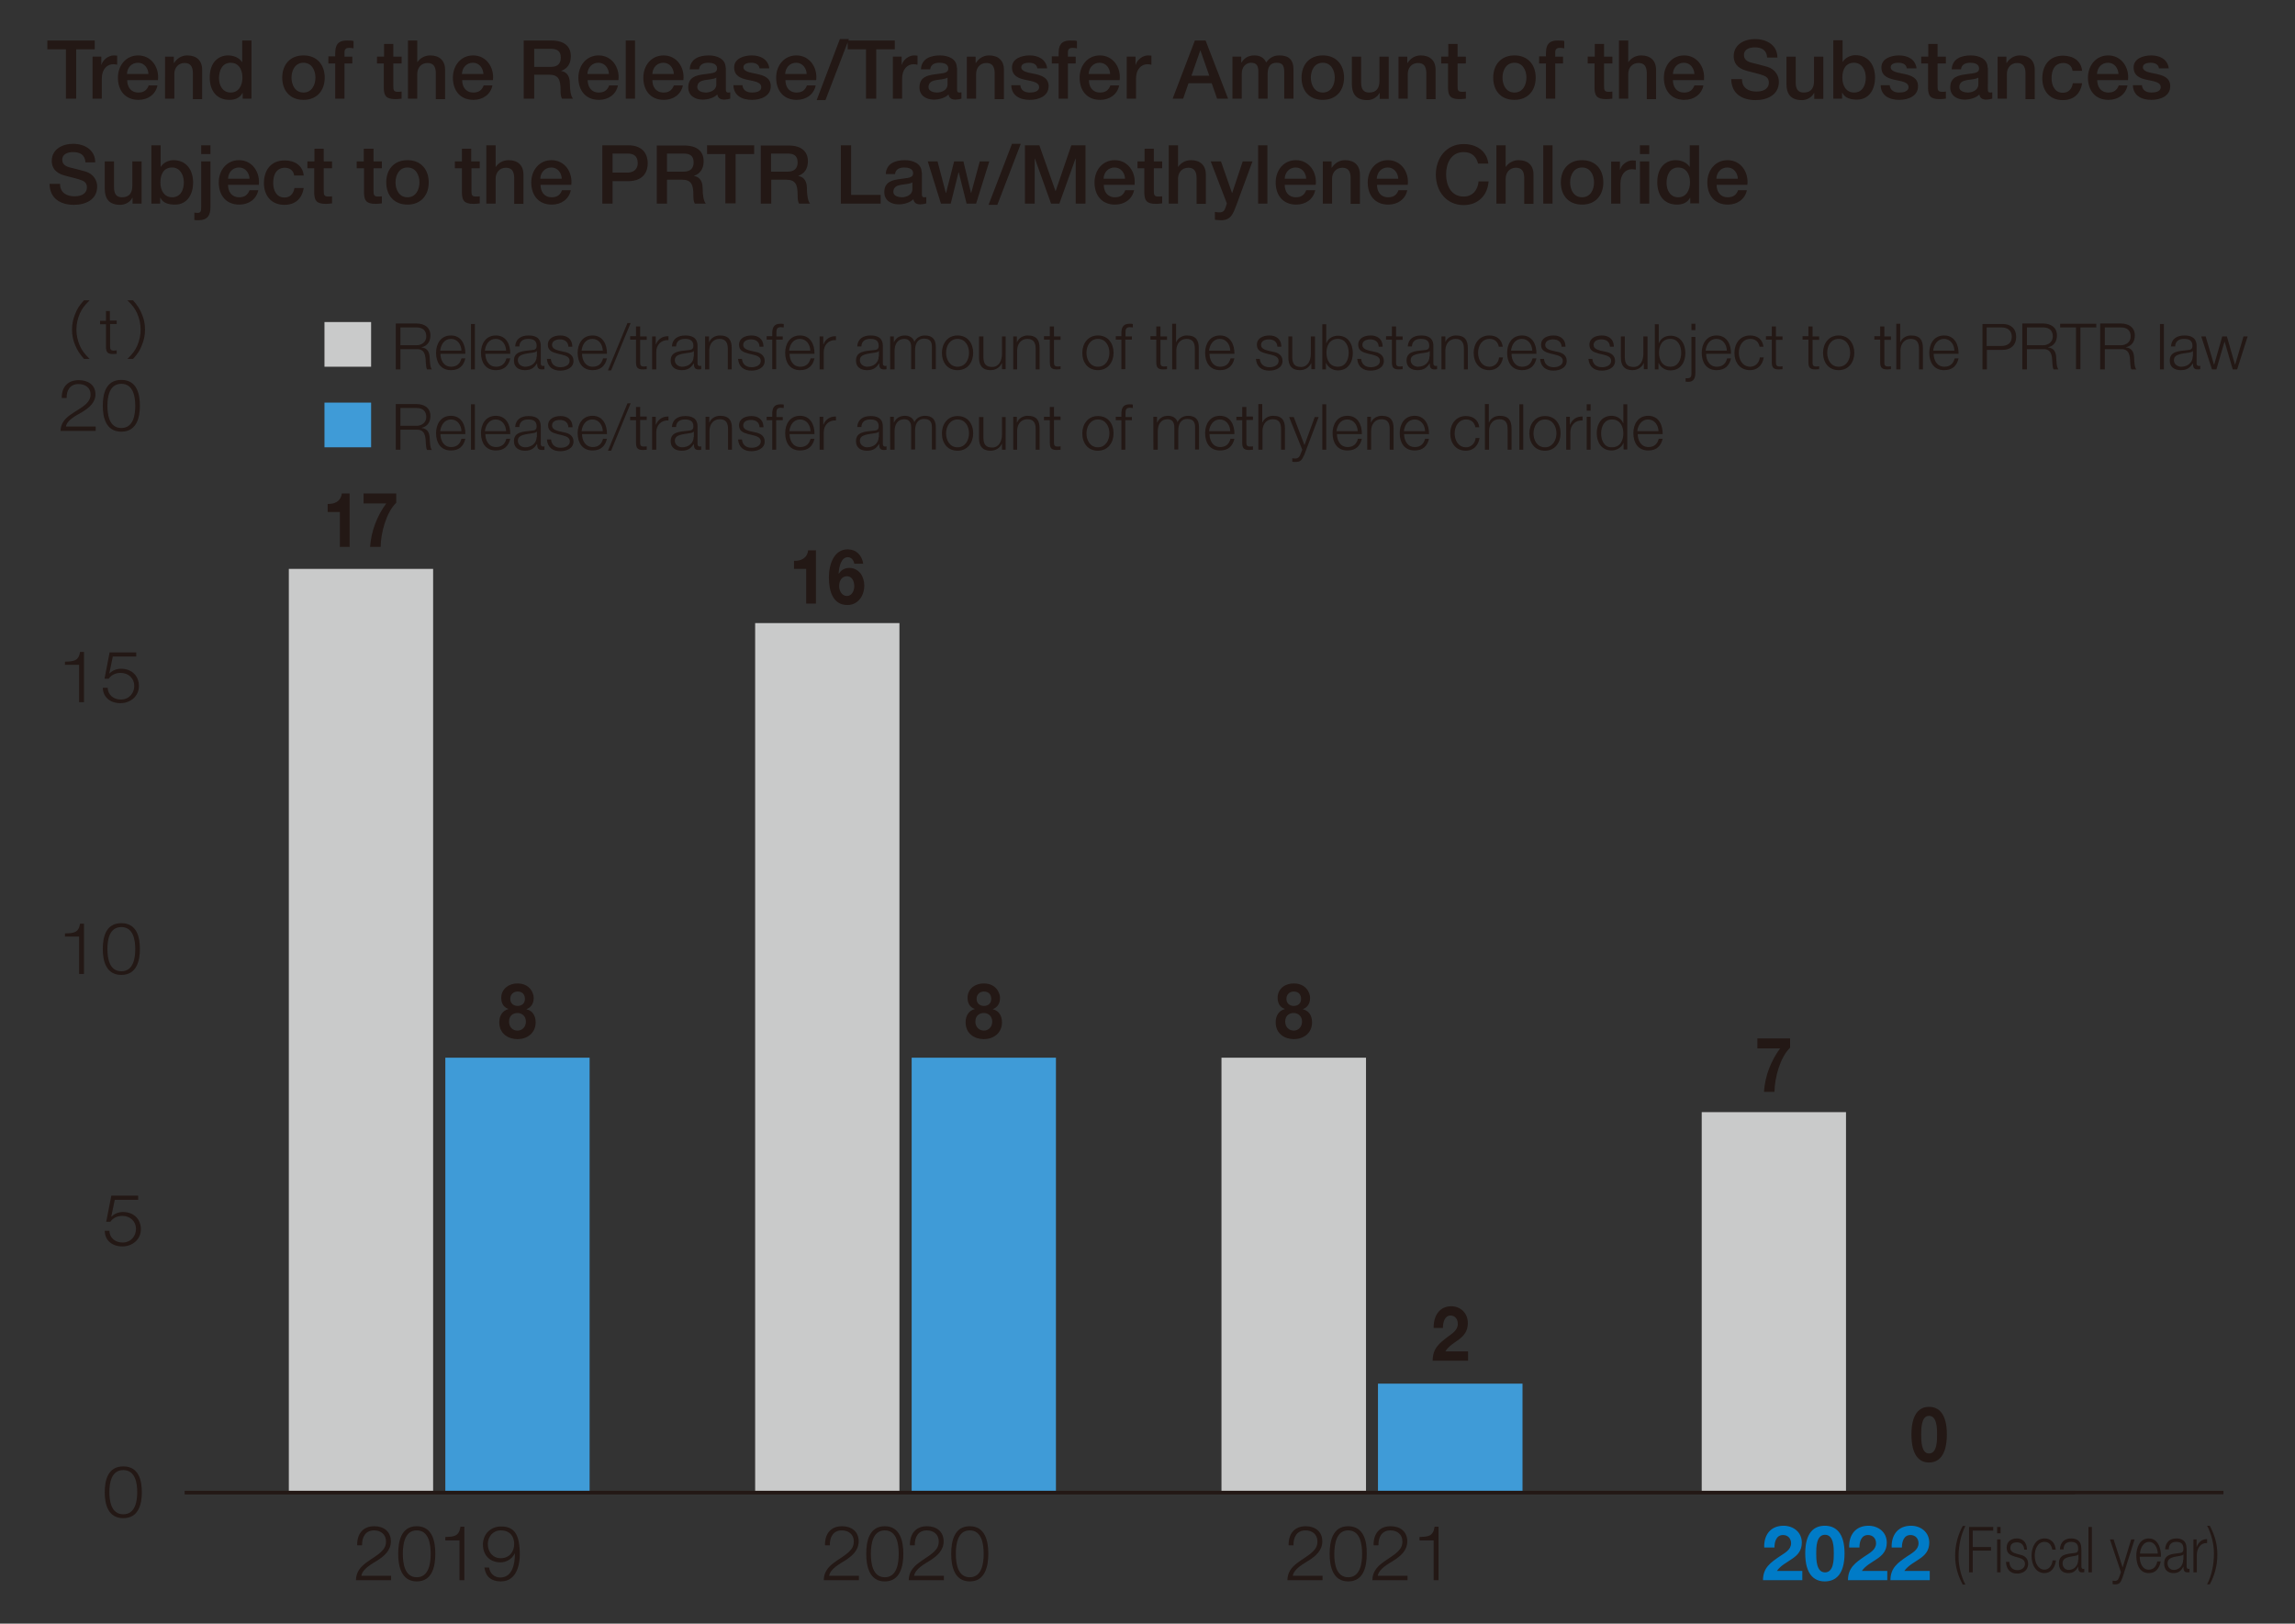 <?xml version="1.0" encoding="utf-8"?>
<!-- Generator: Adobe Illustrator 26.5.0, SVG Export Plug-In . SVG Version: 6.00 Build 0)  -->
<svg version="1.1" id="レイヤー_2" xmlns="http://www.w3.org/2000/svg" xmlns:xlink="http://www.w3.org/1999/xlink" x="0px"
	 y="0px" viewBox="0 0 940 665" style="enable-background:new 0 0 940 665;" xml:space="preserve">
<rect x="0" y="0" width="940" height="665" fill="#333333" stroke="none"/>
<style type="text/css">
	.st0{fill:#231815;}
	.st1{fill-rule:evenodd;clip-rule:evenodd;fill:#3F9BD7;}
	.st2{fill-rule:evenodd;clip-rule:evenodd;fill:#C9CACA;}
	.st3{fill:#C9CACA;}
	.st4{fill:#3F9BD7;}
	.st5{fill:#007BC7;}
	.st6{fill:#FFFFFF;}
</style>
<g>
	<path class="st0" d="M873.6,34.9c0.1,4.1,3.3,6,7.6,6c3.6,0,7.7-1.5,7.7-5.6c0-3.4-2.8-4.4-5.6-5c-2.8-0.6-5.6-0.9-5.6-2.8
		c0-1.5,2-1.8,3.1-1.8c1.7,0,3.2,0.5,3.5,2.3h4c-0.5-3.8-3.7-5.3-7.2-5.3c-3.1,0-7.2,1.2-7.2,4.9c0,3.5,2.7,4.5,5.5,5.1
		c2.8,0.6,5.5,0.9,5.6,2.9c0.1,2-2.4,2.3-3.8,2.3c-2,0-3.7-0.8-3.9-3H873.6z M858.9,30.3c0.1-2.6,1.9-4.6,4.5-4.6
		c2.6,0,4.2,2.2,4.3,4.6H858.9z M871.6,32.8c0.6-5.2-2.7-10.1-8.1-10.1c-5.1,0-8.3,4.2-8.3,9.1c0,5.3,3,9.1,8.4,9.1
		c3.8,0,7-2.1,7.8-5.9h-3.6c-0.7,1.9-2,2.9-4.2,2.9c-3.2,0-4.6-2.4-4.6-5.1H871.6z M852.8,29c-0.4-4.2-3.8-6.2-7.8-6.2
		c-5.7,0-8.5,4.1-8.5,9.3c0,5.1,3,8.9,8.4,8.9c4.4,0,7.2-2.5,7.9-6.9H849c-0.4,2.5-1.9,3.9-4.1,3.9c-3.3,0-4.6-3-4.6-5.9
		c0-5.2,2.8-6.3,4.7-6.3c2.1,0,3.6,1.1,3.9,3.2H852.8z M818.2,40.4h3.8V30.3c0-2.5,1.6-4.5,4.2-4.5c2.2,0,3.3,1.2,3.4,3.9v10.9h3.8
		V28.6c0-3.9-2.4-5.9-6.1-5.9c-2.3,0-4.2,1.2-5.4,3.1l-0.1-0.1v-2.5h-3.6V40.4z M814.1,27.7c0-3.6-3.5-5-6.9-5
		c-3.8,0-7.6,1.3-7.8,5.7h3.8c0.2-1.9,1.7-2.7,3.8-2.7c1.5,0,3.6,0.4,3.6,2.3c0,2.2-2.4,1.9-5.2,2.4c-3.2,0.4-6.6,1.1-6.6,5.4
		c0,3.4,2.8,5,5.9,5c2,0,4.5-0.6,6-2.1c0.3,1.6,1.4,2.1,2.9,2.1c0.6,0,1.8-0.2,2.4-0.4v-2.6c-0.4,0.1-0.7,0.1-0.9,0.1
		c-0.7,0-0.9-0.4-0.9-1.3V27.7z M810.3,34.6c0,2.4-2.6,3.3-4.3,3.3c-1.3,0-3.5-0.5-3.5-2.2c0-2,1.5-2.6,3.1-2.9
		c1.7-0.3,3.5-0.3,4.7-1V34.6z M786.8,26h2.9v10.2c0.1,2.9,0.8,4.4,4.8,4.4c0.8,0,1.6-0.1,2.5-0.2v-2.9c-0.5,0.1-1.1,0.1-1.6,0.1
		c-1.7,0-1.8-0.8-1.8-2.4V26h3.4v-2.8h-3.4V18h-3.8v5.2h-2.9V26z M770.3,34.9c0.1,4.1,3.3,6,7.6,6c3.6,0,7.7-1.5,7.7-5.6
		c0-3.4-2.8-4.4-5.6-5c-2.8-0.6-5.6-0.9-5.6-2.8c0-1.5,2-1.8,3.1-1.8c1.7,0,3.2,0.5,3.5,2.3h4c-0.5-3.8-3.7-5.3-7.2-5.3
		c-3.1,0-7.2,1.2-7.2,4.9c0,3.5,2.7,4.5,5.5,5.1c2.8,0.6,5.5,0.9,5.6,2.9c0.1,2-2.4,2.3-3.8,2.3c-2,0-3.7-0.8-3.9-3H770.3z
		 M750.9,40.4h3.6v-2.4h0.1c1.1,2.3,3.6,2.8,6,2.8c5.1,0,7.4-4.4,7.4-9c0-5-2.6-9.2-8.1-9.2c-1.9,0-4.1,1-5.1,2.7h-0.1v-8.8h-3.8
		V40.4z M764.2,31.8c0,3-1.3,6.1-4.8,6.1c-3.1,0-4.8-2.6-4.8-6.1c0-3.7,1.6-6.1,4.8-6.1C762.6,25.7,764.2,28.7,764.2,31.8z
		 M746.8,23.2H743v10c0,2.7-1.1,4.7-4.2,4.7c-2.1,0-3.3-1.1-3.3-4.1V23.2h-3.8v11c0,4.5,1.9,6.8,6.4,6.8c1.9,0,4-1.1,4.9-2.9h0.1
		v2.4h3.7V23.2z M709.1,32.5c0.1,5.9,4.5,8.5,10,8.5c4.7,0,9.5-2.1,9.5-7.5c0-2.5-1.5-5.1-4.6-6.1c-1.2-0.4-6.5-1.7-6.9-1.8
		c-1.7-0.5-2.8-1.4-2.8-3.1c0-2.4,2.4-3.1,4.4-3.1c2.9,0,4.9,1.1,5.1,4.2h4.2c0-5-4.2-7.6-9.2-7.6c-4.3,0-8.7,2.2-8.7,7
		c0,2.5,1.2,4.9,5.3,6c3.3,0.9,5.4,1.3,7.1,2c1,0.4,2,1.1,2,2.9c0,1.8-1.4,3.6-5,3.6c-3.3,0-6-1.4-6-5.1H709.1z M685.2,30.3
		c0.1-2.6,1.9-4.6,4.5-4.6c2.6,0,4.2,2.2,4.3,4.6H685.2z M697.9,32.8c0.6-5.2-2.7-10.1-8.1-10.1c-5.1,0-8.3,4.2-8.3,9.1
		c0,5.3,3,9.1,8.4,9.1c3.8,0,7-2.1,7.8-5.9H694c-0.7,1.9-2,2.9-4.2,2.9c-3.2,0-4.6-2.4-4.6-5.1H697.9z M663.1,40.4h3.8V30.3
		c0-2.5,1.6-4.5,4.2-4.5c2.2,0,3.3,1.2,3.4,3.9v10.9h3.8V28.6c0-3.9-2.4-5.9-6.1-5.9c-2.3,0-4.2,1.2-5.2,2.7h-0.1v-8.8h-3.8V40.4z
		 M650.2,26h2.9v10.2c0.1,2.9,0.8,4.4,4.8,4.4c0.8,0,1.6-0.1,2.5-0.2v-2.9c-0.5,0.1-1.1,0.1-1.6,0.1c-1.7,0-1.8-0.8-1.8-2.4V26h3.4
		v-2.8h-3.4V18h-3.8v5.2h-2.9V26z M630.4,26h2.8v14.4h3.8V26h3.2v-2.8h-3.2v-1.8c0-1.4,0.8-1.8,1.9-1.8c0.8,0,1.3,0.1,1.8,0.2v-3
		c-0.6-0.2-1.5-0.2-2.7-0.2c-2.5,0-4.8,0.7-4.8,5.1v1.4h-2.8V26z M620.3,40.9c5.5,0,8.7-3.8,8.7-9.1c0-5.3-3.2-9.1-8.7-9.1
		c-5.5,0-8.7,3.8-8.7,9.1C611.6,37.1,614.7,40.9,620.3,40.9z M620.3,37.9c-3.4,0-4.9-3.1-4.9-6.1c0-3,1.5-6.1,4.9-6.1
		c3.4,0,4.9,3.1,4.9,6.1C625.2,34.8,623.7,37.9,620.3,37.9z M590.2,26h2.9v10.2c0.1,2.9,0.8,4.4,4.8,4.4c0.8,0,1.6-0.1,2.5-0.2v-2.9
		c-0.5,0.1-1.1,0.1-1.6,0.1c-1.7,0-1.8-0.8-1.8-2.4V26h3.4v-2.8h-3.4V18h-3.8v5.2h-2.9V26z M572.8,40.4h3.8V30.3
		c0-2.5,1.6-4.5,4.2-4.5c2.2,0,3.3,1.2,3.4,3.9v10.9h3.8V28.6c0-3.9-2.4-5.9-6.1-5.9c-2.3,0-4.2,1.2-5.4,3.1l-0.1-0.1v-2.5h-3.6
		V40.4z M568.8,23.2H565v10c0,2.7-1.1,4.7-4.2,4.7c-2.1,0-3.3-1.1-3.3-4.1V23.2h-3.8v11c0,4.5,1.9,6.8,6.4,6.8c1.9,0,4-1.1,4.9-2.9
		h0.1v2.4h3.7V23.2z M541.8,40.9c5.5,0,8.7-3.8,8.7-9.1c0-5.3-3.2-9.1-8.7-9.1c-5.5,0-8.7,3.8-8.7,9.1
		C533.1,37.1,536.2,40.9,541.8,40.9z M541.8,37.9c-3.4,0-4.9-3.1-4.9-6.1c0-3,1.5-6.1,4.9-6.1c3.4,0,4.9,3.1,4.9,6.1
		C546.7,34.8,545.2,37.9,541.8,37.9z M504.8,40.4h3.8V30.2c0-2.9,1.8-4.5,3.8-4.5c2.3,0,3,1.3,3,3.6v11.1h3.8V30.3
		c0-2.9,1.1-4.6,3.7-4.6c3,0,3.1,1.9,3.1,4.6v10.1h3.8V28.5c0-4.2-2.1-5.8-5.8-5.8c-2.5,0-4.1,1.1-5.4,2.9c-0.8-2-2.7-2.9-4.8-2.9
		c-2.7,0-4.2,1.2-5.3,2.9h-0.1v-2.4h-3.6V40.4z M480.3,40.4h4.3l2.2-6.3h9.5l2.2,6.3h4.5l-9.2-23.8h-4.4L480.3,40.4z M491.6,20.7
		h0.1l3.6,10.3H488L491.6,20.7z M461.5,40.4h3.8v-8.2c0-3.8,2.1-5.9,4.7-5.9c0.5,0,1.1,0.1,1.6,0.2v-3.7c-0.3,0-0.6-0.1-1.4-0.1
		c-2.3,0-4.6,2-5,3.8h-0.1v-3.3h-3.6V40.4z M445.9,30.3c0.1-2.6,1.9-4.6,4.5-4.6c2.6,0,4.2,2.2,4.3,4.6H445.9z M458.6,32.8
		c0.6-5.2-2.7-10.1-8.1-10.1c-5.1,0-8.3,4.2-8.3,9.1c0,5.3,3,9.1,8.4,9.1c3.8,0,7-2.1,7.8-5.9h-3.6c-0.7,1.9-2,2.9-4.2,2.9
		c-3.2,0-4.6-2.4-4.6-5.1H458.6z M430.8,26h2.8v14.4h3.8V26h3.2v-2.8h-3.2v-1.8c0-1.4,0.8-1.8,1.9-1.8c0.8,0,1.3,0.1,1.8,0.2v-3
		c-0.6-0.2-1.5-0.2-2.7-0.2c-2.5,0-4.8,0.7-4.8,5.1v1.4h-2.8V26z M414.2,34.9c0.1,4.1,3.3,6,7.6,6c3.6,0,7.7-1.5,7.7-5.6
		c0-3.4-2.8-4.4-5.6-5c-2.8-0.6-5.6-0.9-5.6-2.8c0-1.5,2-1.8,3.1-1.8c1.7,0,3.2,0.5,3.5,2.3h4c-0.5-3.8-3.7-5.3-7.2-5.3
		c-3.1,0-7.2,1.2-7.2,4.9c0,3.5,2.7,4.5,5.5,5.1c2.8,0.6,5.5,0.9,5.6,2.9c0.1,2-2.4,2.3-3.8,2.3c-2,0-3.7-0.8-3.9-3H414.2z
		 M396,40.4h3.8V30.3c0-2.5,1.6-4.5,4.2-4.5c2.2,0,3.3,1.2,3.4,3.9v10.9h3.8V28.6c0-3.9-2.4-5.9-6.1-5.9c-2.3,0-4.2,1.2-5.4,3.1
		l-0.1-0.1v-2.5H396V40.4z M391.9,27.7c0-3.6-3.5-5-6.9-5c-3.8,0-7.6,1.3-7.8,5.7h3.8c0.2-1.9,1.7-2.7,3.8-2.7
		c1.5,0,3.6,0.4,3.6,2.3c0,2.2-2.4,1.9-5.2,2.4c-3.2,0.4-6.6,1.1-6.6,5.4c0,3.4,2.8,5,5.9,5c2,0,4.5-0.6,6-2.1
		c0.3,1.6,1.4,2.1,2.9,2.1c0.6,0,1.8-0.2,2.4-0.4v-2.6c-0.4,0.1-0.7,0.1-0.9,0.1c-0.7,0-0.9-0.4-0.9-1.3V27.7z M388.1,34.6
		c0,2.4-2.6,3.3-4.3,3.3c-1.3,0-3.5-0.5-3.5-2.2c0-2,1.5-2.6,3.1-2.9c1.7-0.3,3.5-0.3,4.7-1V34.6z M365.7,40.4h3.8v-8.2
		c0-3.8,2.1-5.9,4.7-5.9c0.5,0,1.1,0.1,1.6,0.2v-3.7c-0.3,0-0.6-0.1-1.4-0.1c-2.3,0-4.6,2-5,3.8h-0.1v-3.3h-3.6V40.4z M347.2,20.2
		h7.5v20.2h4.2V20.2h7.6v-3.6h-19.3V20.2z M334.5,41h3.6l9.6-25H344L334.5,41z M321.6,30.3c0.1-2.6,1.9-4.6,4.5-4.6
		c2.6,0,4.2,2.2,4.3,4.6H321.6z M334.3,32.8c0.6-5.2-2.7-10.1-8.1-10.1c-5.1,0-8.3,4.2-8.3,9.1c0,5.3,3,9.1,8.4,9.1
		c3.8,0,7-2.1,7.8-5.9h-3.6c-0.7,1.9-2,2.9-4.2,2.9c-3.2,0-4.6-2.4-4.6-5.1H334.3z M300.4,34.9c0.1,4.1,3.3,6,7.6,6
		c3.6,0,7.7-1.5,7.7-5.6c0-3.4-2.8-4.4-5.6-5c-2.8-0.6-5.6-0.9-5.6-2.8c0-1.5,2-1.8,3.1-1.8c1.7,0,3.2,0.5,3.5,2.3h4
		c-0.5-3.8-3.7-5.3-7.2-5.3c-3.1,0-7.2,1.2-7.2,4.9c0,3.5,2.7,4.5,5.5,5.1c2.8,0.6,5.5,0.9,5.6,2.9c0.1,2-2.4,2.3-3.8,2.3
		c-2,0-3.7-0.8-3.9-3H300.4z M297.2,27.7c0-3.6-3.5-5-6.9-5c-3.8,0-7.6,1.3-7.8,5.7h3.8c0.2-1.9,1.7-2.7,3.8-2.7
		c1.5,0,3.6,0.4,3.6,2.3c0,2.2-2.4,1.9-5.2,2.4c-3.2,0.4-6.6,1.1-6.6,5.4c0,3.4,2.8,5,5.9,5c2,0,4.5-0.6,6-2.1
		c0.3,1.6,1.4,2.1,2.9,2.1c0.6,0,1.8-0.2,2.4-0.4v-2.6c-0.4,0.1-0.7,0.1-0.9,0.1c-0.7,0-0.9-0.4-0.9-1.3V27.7z M293.4,34.6
		c0,2.4-2.6,3.3-4.3,3.3c-1.3,0-3.5-0.5-3.5-2.2c0-2,1.5-2.6,3.1-2.9c1.7-0.3,3.5-0.3,4.7-1V34.6z M267.2,30.3
		c0.1-2.6,1.9-4.6,4.5-4.6c2.6,0,4.2,2.2,4.3,4.6H267.2z M279.9,32.8c0.6-5.2-2.7-10.1-8.1-10.1c-5.1,0-8.3,4.2-8.3,9.1
		c0,5.3,3,9.1,8.4,9.1c3.8,0,7-2.1,7.8-5.9H276c-0.7,1.9-2,2.9-4.2,2.9c-3.2,0-4.6-2.4-4.6-5.1H279.9z M256.3,40.4h3.8V16.6h-3.8
		V40.4z M240.6,30.3c0.1-2.6,1.9-4.6,4.5-4.6c2.6,0,4.2,2.2,4.3,4.6H240.6z M253.3,32.8c0.6-5.2-2.7-10.1-8.1-10.1
		c-5.1,0-8.3,4.2-8.3,9.1c0,5.3,3,9.1,8.4,9.1c3.8,0,7-2.1,7.8-5.9h-3.6c-0.7,1.9-2,2.9-4.2,2.9c-3.2,0-4.6-2.4-4.6-5.1H253.3z
		 M214.6,40.4h4.2v-9.8h6.1c3.8,0,4.7,1.9,4.7,6.3c0,1.2,0,2.5,0.6,3.5h4.5c-0.9-1-1.3-3.5-1.3-6.3c0-3.8-2.1-4.8-3.5-5v-0.1
		c0.8-0.3,3.9-1.4,3.9-6c0-4-2.7-6.4-7.9-6.4h-11.4V40.4z M218.8,20h6.8c2.2,0,4.1,0.6,4.1,3.6c0,2.5-1.4,3.8-4.1,3.8h-6.8V20z
		 M189.2,30.3c0.1-2.6,1.9-4.6,4.5-4.6c2.6,0,4.2,2.2,4.3,4.6H189.2z M201.9,32.8c0.6-5.2-2.7-10.1-8.1-10.1c-5.1,0-8.3,4.2-8.3,9.1
		c0,5.3,3,9.1,8.4,9.1c3.8,0,7-2.1,7.8-5.9h-3.6c-0.7,1.9-2,2.9-4.2,2.9c-3.2,0-4.6-2.4-4.6-5.1H201.9z M167.1,40.4h3.8V30.3
		c0-2.5,1.6-4.5,4.2-4.5c2.2,0,3.3,1.2,3.4,3.9v10.9h3.8V28.6c0-3.9-2.4-5.9-6.1-5.9c-2.3,0-4.2,1.2-5.2,2.7h-0.1v-8.8h-3.8V40.4z
		 M154.3,26h2.9v10.2c0.1,2.9,0.8,4.4,4.8,4.4c0.8,0,1.6-0.1,2.5-0.2v-2.9c-0.5,0.1-1.1,0.1-1.6,0.1c-1.7,0-1.8-0.8-1.8-2.4V26h3.4
		v-2.8h-3.4V18h-3.8v5.2h-2.9V26z M134.5,26h2.8v14.4h3.8V26h3.2v-2.8h-3.2v-1.8c0-1.4,0.8-1.8,1.9-1.8c0.8,0,1.3,0.1,1.8,0.2v-3
		c-0.6-0.2-1.5-0.2-2.7-0.2c-2.5,0-4.8,0.7-4.8,5.1v1.4h-2.8V26z M124.3,40.9c5.5,0,8.7-3.8,8.7-9.1c0-5.3-3.2-9.1-8.7-9.1
		c-5.5,0-8.7,3.8-8.7,9.1C115.6,37.1,118.8,40.9,124.3,40.9z M124.3,37.9c-3.4,0-4.9-3.1-4.9-6.1c0-3,1.5-6.1,4.9-6.1
		c3.4,0,4.9,3.1,4.9,6.1C129.2,34.8,127.7,37.9,124.3,37.9z M103,16.6h-3.8v8.8h-0.1c-1.2-1.9-3.6-2.7-5.7-2.7c-3.8,0-7.5,2.7-7.5,9
		c0,5.2,2.6,9.2,8.1,9.2c2.2,0,4.3-0.8,5.3-2.8h0.1v2.3h3.6V16.6z M89.7,32c0-3.1,1.3-6.3,4.8-6.3c2.9,0,4.8,2.3,4.8,6.1
		c0,3-1.4,6.1-4.8,6.1C91.2,37.9,89.7,35,89.7,32z M67.6,40.4h3.8V30.3c0-2.5,1.6-4.5,4.2-4.5c2.2,0,3.3,1.2,3.4,3.9v10.9h3.8V28.6
		c0-3.9-2.4-5.9-6.1-5.9c-2.3,0-4.2,1.2-5.4,3.1l-0.1-0.1v-2.5h-3.6V40.4z M52,30.3c0.1-2.6,1.9-4.6,4.5-4.6c2.6,0,4.2,2.2,4.3,4.6
		H52z M64.7,32.8c0.6-5.2-2.7-10.1-8.1-10.1c-5.1,0-8.3,4.2-8.3,9.1c0,5.3,3,9.1,8.4,9.1c3.8,0,7-2.1,7.8-5.9h-3.6
		c-0.7,1.9-2,2.9-4.2,2.9c-3.2,0-4.6-2.4-4.6-5.1H64.7z M37.9,40.4h3.8v-8.2c0-3.8,2.1-5.9,4.7-5.9c0.5,0,1.1,0.1,1.6,0.2v-3.7
		c-0.3,0-0.6-0.1-1.4-0.1c-2.3,0-4.6,2-5,3.8h-0.1v-3.3h-3.6V40.4z M19.4,20.2H27v20.2h4.2V20.2h7.6v-3.6H19.4V20.2z"/>
	<path class="st0" d="M703,73.2c0.1-2.6,1.9-4.6,4.5-4.6c2.6,0,4.2,2.2,4.3,4.6H703z M715.7,75.7c0.6-5.2-2.7-10.1-8.1-10.1
		c-5.1,0-8.3,4.2-8.3,9.1c0,5.3,3,9.1,8.4,9.1c3.8,0,7-2.1,7.8-5.9h-3.6c-0.7,1.9-2,2.9-4.2,2.9c-3.2,0-4.6-2.4-4.6-5.1H715.7z
		 M695.9,59.5h-3.8v8.8H692c-1.2-1.9-3.6-2.7-5.7-2.7c-3.8,0-7.5,2.7-7.5,9c0,5.2,2.6,9.2,8.1,9.2c2.2,0,4.3-0.8,5.3-2.8h0.1v2.3
		h3.6V59.5z M682.6,74.9c0-3.1,1.3-6.3,4.8-6.3c2.9,0,4.8,2.3,4.8,6.1c0,3-1.4,6.1-4.8,6.1C684.1,80.8,682.6,77.9,682.6,74.9z
		 M671.7,63.1h3.8v-3.6h-3.8V63.1z M671.7,83.4h3.8V66.1h-3.8V83.4z M659.9,83.4h3.8v-8.2c0-3.8,2.1-5.9,4.7-5.9
		c0.5,0,1.1,0.1,1.6,0.2v-3.7c-0.3,0-0.6-0.1-1.4-0.1c-2.3,0-4.6,2-5,3.8h-0.1v-3.3h-3.6V83.4z M648,83.8c5.5,0,8.7-3.8,8.7-9.1
		c0-5.3-3.2-9.1-8.7-9.1c-5.5,0-8.7,3.8-8.7,9.1C639.3,80,642.4,83.8,648,83.8z M648,80.8c-3.4,0-4.9-3.1-4.9-6.1
		c0-3,1.5-6.1,4.9-6.1c3.4,0,4.9,3.1,4.9,6.1C652.9,77.7,651.4,80.8,648,80.8z M632.1,83.4h3.8V59.5h-3.8V83.4z M612.9,83.4h3.8
		V73.2c0-2.5,1.6-4.5,4.2-4.5c2.2,0,3.3,1.2,3.4,3.9v10.9h3.8V71.5c0-3.9-2.4-5.9-6.1-5.9c-2.3,0-4.2,1.2-5.2,2.7h-0.1v-8.8h-3.8
		V83.4z M609.6,67.1c-0.5-5.1-4.7-8.1-10.1-8.1c-7.1,0-11.4,5.7-11.4,12.5c0,6.8,4.3,12.5,11.4,12.5c5.8,0,9.8-3.9,10.2-9.7h-4.1
		c-0.3,3.5-2.4,6.2-6.1,6.2c-5.1,0-7.2-4.5-7.2-9.1c0-4.6,2.1-9.1,7.2-9.1c3.5,0,5.2,2,5.9,4.7H609.6z M563.9,73.2
		c0.1-2.6,1.9-4.6,4.5-4.6c2.6,0,4.2,2.2,4.3,4.6H563.9z M576.6,75.7c0.6-5.2-2.7-10.1-8.1-10.1c-5.1,0-8.3,4.2-8.3,9.1
		c0,5.3,3,9.1,8.4,9.1c3.8,0,7-2.1,7.8-5.9h-3.6c-0.7,1.9-2,2.9-4.2,2.9c-3.2,0-4.6-2.4-4.6-5.1H576.6z M541.8,83.4h3.8V73.2
		c0-2.5,1.6-4.5,4.2-4.5c2.2,0,3.3,1.2,3.4,3.9v10.9h3.8V71.5c0-3.9-2.4-5.9-6.1-5.9c-2.3,0-4.2,1.2-5.4,3.1l-0.1-0.1v-2.5h-3.6
		V83.4z M526.2,73.2c0.1-2.6,1.9-4.6,4.5-4.6c2.6,0,4.2,2.2,4.3,4.6H526.2z M538.9,75.7c0.6-5.2-2.7-10.1-8.1-10.1
		c-5.1,0-8.3,4.2-8.3,9.1c0,5.3,3,9.1,8.4,9.1c3.8,0,7-2.1,7.8-5.9H535c-0.7,1.9-2,2.9-4.2,2.9c-3.2,0-4.6-2.4-4.6-5.1H538.9z
		 M515.3,83.4h3.8V59.5h-3.8V83.4z M502.5,83.3l-0.4,1.3c-0.5,1.5-0.9,2.4-2.7,2.4c-0.6,0-1.2-0.1-1.8-0.2V90
		c0.9,0.1,1.7,0.2,2.6,0.2c4,0,4.9-2.8,6.1-5.9l6.7-18.2h-4L504.7,79h-0.1l-4.5-12.9h-4.2L502.5,83.3z M478.7,83.4h3.8V73.2
		c0-2.5,1.6-4.5,4.2-4.5c2.2,0,3.3,1.2,3.4,3.9v10.9h3.8V71.5c0-3.9-2.4-5.9-6.1-5.9c-2.3,0-4.2,1.2-5.2,2.7h-0.1v-8.8h-3.8V83.4z
		 M465.8,68.9h2.9v10.2c0.1,2.9,0.8,4.4,4.8,4.4c0.8,0,1.6-0.1,2.5-0.2v-2.9c-0.5,0.1-1.1,0.1-1.6,0.1c-1.7,0-1.8-0.8-1.8-2.4v-9.2
		h3.4v-2.8h-3.4v-5.2h-3.8v5.2h-2.9V68.9z M452,73.2c0.1-2.6,1.9-4.6,4.5-4.6c2.6,0,4.2,2.2,4.3,4.6H452z M464.7,75.7
		c0.6-5.2-2.7-10.1-8.1-10.1c-5.1,0-8.3,4.2-8.3,9.1c0,5.3,3,9.1,8.4,9.1c3.8,0,7-2.1,7.8-5.9h-3.6c-0.7,1.9-2,2.9-4.2,2.9
		c-3.2,0-4.6-2.4-4.6-5.1H464.7z M419.8,83.4h4V65h0.1l6.6,18.4h3.4l6.6-18.4h0.1v18.4h4V59.5h-5.8l-6.4,18.7h-0.1l-6.6-18.7h-5.9
		V83.4z M404.9,83.9h3.6l9.6-25h-3.6L404.9,83.9z M385.4,83.4h4l3.2-12.8h0.1l3.2,12.8h3.9l5.4-17.3h-3.9L397.8,79h-0.1l-3.1-12.9
		h-3.8L387.5,79h-0.1l-3.4-12.9h-4L385.4,83.4z M377.5,70.6c0-3.6-3.5-5-6.9-5c-3.8,0-7.6,1.3-7.8,5.7h3.8c0.2-1.9,1.7-2.7,3.8-2.7
		c1.5,0,3.6,0.4,3.6,2.3c0,2.2-2.4,1.9-5.2,2.4c-3.2,0.4-6.6,1.1-6.6,5.4c0,3.4,2.8,5,5.9,5c2,0,4.5-0.6,6-2.1
		c0.3,1.6,1.4,2.1,2.9,2.1c0.6,0,1.8-0.2,2.4-0.4v-2.6c-0.4,0.1-0.7,0.1-0.9,0.1c-0.7,0-0.9-0.4-0.9-1.3V70.6z M373.7,77.5
		c0,2.4-2.6,3.3-4.3,3.3c-1.3,0-3.5-0.5-3.5-2.2c0-2,1.5-2.6,3.1-2.9c1.7-0.3,3.5-0.3,4.7-1V77.5z M344.4,83.4h16.3v-3.6h-12.1V59.5
		h-4.2V83.4z M311.7,83.4h4.2v-9.8h6.1c3.8,0,4.7,1.9,4.7,6.3c0,1.2,0,2.5,0.6,3.5h4.5c-0.9-1-1.3-3.5-1.3-6.3c0-3.8-2.1-4.8-3.5-5
		V72c0.8-0.3,3.9-1.4,3.9-6c0-4-2.7-6.4-7.9-6.4h-11.4V83.4z M315.8,62.9h6.8c2.2,0,4.1,0.6,4.1,3.6c0,2.5-1.4,3.8-4.1,3.8h-6.8
		V62.9z M289.6,63.1h7.5v20.2h4.2V63.1h7.6v-3.6h-19.3V63.1z M269,83.4h4.2v-9.8h6.1c3.8,0,4.7,1.9,4.7,6.3c0,1.2,0,2.5,0.6,3.5h4.5
		c-0.9-1-1.3-3.5-1.3-6.3c0-3.8-2.1-4.8-3.5-5V72c0.8-0.3,3.9-1.4,3.9-6c0-4-2.7-6.4-7.9-6.4H269V83.4z M273.2,62.9h6.8
		c2.2,0,4.1,0.6,4.1,3.6c0,2.5-1.4,3.8-4.1,3.8h-6.8V62.9z M246.7,83.4h4.2v-9.2h6.3c6.8,0,8.1-4.4,8.1-7.3c0-3-1.3-7.4-8.1-7.4
		h-10.5V83.4z M250.9,62.9h6.2c2.2,0,4.1,0.8,4.1,3.9c0,3-2.3,3.9-4.2,3.9h-6.1V62.9z M221.3,73.2c0.1-2.6,1.9-4.6,4.5-4.6
		c2.6,0,4.2,2.2,4.3,4.6H221.3z M234,75.7c0.6-5.2-2.7-10.1-8.1-10.1c-5.1,0-8.3,4.2-8.3,9.1c0,5.3,3,9.1,8.4,9.1
		c3.8,0,7-2.1,7.8-5.9h-3.6c-0.7,1.9-2,2.9-4.2,2.9c-3.2,0-4.6-2.4-4.6-5.1H234z M199.2,83.4h3.8V73.2c0-2.5,1.6-4.5,4.2-4.5
		c2.2,0,3.3,1.2,3.4,3.9v10.9h3.8V71.5c0-3.9-2.4-5.9-6.1-5.9c-2.3,0-4.2,1.2-5.2,2.7H203v-8.8h-3.8V83.4z M186.3,68.9h2.9v10.2
		c0.1,2.9,0.8,4.4,4.8,4.4c0.8,0,1.6-0.1,2.5-0.2v-2.9c-0.5,0.1-1.1,0.1-1.6,0.1c-1.7,0-1.8-0.8-1.8-2.4v-9.2h3.4v-2.8H193v-5.2
		h-3.8v5.2h-2.9V68.9z M166.9,83.8c5.5,0,8.7-3.8,8.7-9.1c0-5.3-3.2-9.1-8.7-9.1s-8.7,3.8-8.7,9.1C158.2,80,161.4,83.8,166.9,83.8z
		 M166.9,80.8c-3.4,0-4.9-3.1-4.9-6.1c0-3,1.5-6.1,4.9-6.1c3.4,0,4.9,3.1,4.9,6.1C171.8,77.7,170.3,80.8,166.9,80.8z M146.2,68.9
		h2.9v10.2c0.1,2.9,0.8,4.4,4.8,4.4c0.8,0,1.6-0.1,2.5-0.2v-2.9c-0.5,0.1-1.1,0.1-1.6,0.1c-1.7,0-1.8-0.8-1.8-2.4v-9.2h3.4v-2.8
		h-3.4v-5.2H149v5.2h-2.9V68.9z M125.8,68.9h2.9v10.2c0.1,2.9,0.8,4.4,4.8,4.4c0.8,0,1.6-0.1,2.5-0.2v-2.9c-0.5,0.1-1.1,0.1-1.6,0.1
		c-1.7,0-1.8-0.8-1.8-2.4v-9.2h3.4v-2.8h-3.4v-5.2h-3.8v5.2h-2.9V68.9z M124.4,71.9c-0.4-4.2-3.8-6.2-7.8-6.2
		c-5.7,0-8.5,4.1-8.5,9.3c0,5.1,3,8.9,8.4,8.9c4.4,0,7.2-2.5,7.9-6.9h-3.8c-0.4,2.5-1.9,3.9-4.1,3.9c-3.3,0-4.6-3-4.6-5.9
		c0-5.2,2.8-6.3,4.7-6.3c2.1,0,3.6,1.1,3.9,3.2H124.4z M93.4,73.2c0.1-2.6,1.9-4.6,4.5-4.6c2.6,0,4.2,2.2,4.3,4.6H93.4z M106,75.7
		c0.6-5.2-2.7-10.1-8.1-10.1c-5.1,0-8.3,4.2-8.3,9.1c0,5.3,3,9.1,8.4,9.1c3.8,0,7-2.1,7.8-5.9h-3.6c-0.7,1.9-2,2.9-4.2,2.9
		c-3.2,0-4.6-2.4-4.6-5.1H106z M82.4,63.1h3.8v-3.6h-3.8V63.1z M82.4,84.7c0,1.7-0.1,2.5-1.5,2.5c-0.4,0-0.8-0.1-1.3-0.1v3
		c0.5,0.1,1,0.1,1.7,0.1c3.6,0,4.9-1.9,4.9-5.4V66.1h-3.8V84.7z M62,83.4h3.6V81h0.1c1.1,2.3,3.6,2.8,6,2.8c5.1,0,7.4-4.4,7.4-9
		c0-5-2.6-9.2-8.1-9.2c-1.9,0-4.1,1-5.1,2.7h-0.1v-8.8H62V83.4z M75.3,74.7c0,3-1.3,6.1-4.8,6.1c-3.1,0-4.8-2.6-4.8-6.1
		c0-3.7,1.6-6.1,4.8-6.1C73.7,68.6,75.3,71.6,75.3,74.7z M58,66.1h-3.8v10c0,2.7-1.1,4.7-4.2,4.7c-2.1,0-3.3-1.1-3.3-4.1V66.1h-3.8
		v11c0,4.5,1.9,6.8,6.4,6.8c1.9,0,4-1.1,4.9-2.9h0.1v2.4H58V66.1z M20.3,75.4c0.1,5.9,4.5,8.5,10,8.5c4.7,0,9.5-2.1,9.5-7.5
		c0-2.5-1.5-5.1-4.6-6.1c-1.2-0.4-6.5-1.7-6.9-1.8c-1.7-0.5-2.8-1.4-2.8-3.1c0-2.4,2.4-3.1,4.4-3.1c2.9,0,4.9,1.1,5.1,4.2H39
		c0-5-4.2-7.6-9.1-7.6c-4.3,0-8.7,2.2-8.7,7c0,2.5,1.2,4.9,5.3,6c3.3,0.9,5.4,1.3,7.1,2c1,0.4,2,1.1,2,2.9c0,1.8-1.4,3.6-5,3.6
		c-3.3,0-6-1.4-6-5.1H20.3z"/>
	<path class="st0" d="M36.7,147c-2.2-2.2-3.1-3.4-4-5.4c-0.9-2.1-1.4-4.3-1.4-6.6s0.5-4.5,1.4-6.6c0.9-2,1.8-3.2,4-5.4h-2.3
		c-2,2.2-2.8,3.5-3.6,5.6c-0.9,2.1-1.3,4.2-1.3,6.4c0,2.3,0.4,4.3,1.3,6.4c0.9,2.1,1.7,3.4,3.6,5.6H36.7z"/>
	<path class="st0" d="M45,127.4h-1.6v4H41v1.4h2.4v9.2c0,2.3,0.7,3,2.9,3c0.5,0,1-0.1,1.5-0.1v-1.4c-0.5,0.1-0.9,0.1-1.4,0.1
		c-1.2-0.1-1.3-0.7-1.3-1.8v-9.1h2.7v-1.4H45V127.4z"/>
	<path class="st0" d="M54.5,147c2-2.2,2.8-3.5,3.6-5.6c0.9-2.1,1.3-4.2,1.3-6.4c0-2.3-0.4-4.3-1.3-6.4c-0.9-2.1-1.7-3.4-3.6-5.6
		h-2.3c2.2,2.2,3.1,3.4,4,5.4c0.9,2.1,1.4,4.3,1.4,6.6s-0.5,4.5-1.4,6.6c-0.9,2-1.8,3.2-4,5.4H54.5z"/>
	<path class="st0" d="M670.6,176.6c0.3-2.5,1.8-4.8,4.4-4.8c2.7,0,4.2,2.3,4.3,4.8H670.6z M681,177.9c0.1-3.8-1.6-7.6-5.9-7.6
		c-4.3,0-6.1,3.6-6.1,7.1c0,3.8,1.8,7.1,6.1,7.1c3.4,0,5.2-1.8,5.9-4.8h-1.6c-0.5,2-1.8,3.4-4.2,3.4c-3.2,0-4.4-2.9-4.4-5.3H681z
		 M666.5,165.6h-1.6v7.7h-0.1c-0.7-1.9-2.7-3-4.7-3c-4.1,0-6.1,3.3-6.1,7.1c0,3.8,2,7.1,6.1,7.1c2,0,4.1-1.2,4.8-3h0.1v2.6h1.5
		V165.6z M655.8,177.5c0-2.8,1.3-5.7,4.4-5.7c3.5,0,4.7,3,4.7,5.7c0,2.8-1.2,5.7-4.7,5.7C657,183.3,655.8,180.3,655.8,177.5z
		 M649.9,168.2h1.6v-2.6h-1.6V168.2z M649.9,184.2h1.6v-13.5h-1.6V184.2z M641.6,184.2h1.6v-7.2c0-2.8,2-5,5-4.8v-1.6
		c-2.4-0.1-4.3,1.2-5.1,3.3h-0.1v-3.2h-1.5V184.2z M632.8,171.8c3.2,0,4.7,2.9,4.7,5.7s-1.6,5.7-4.7,5.7c-3.2,0-4.7-2.9-4.7-5.7
		S629.7,171.8,632.8,171.8z M632.8,170.4c-4.1,0-6.4,3.3-6.4,7.1c0,3.9,2.2,7.1,6.4,7.1c4.1,0,6.4-3.3,6.4-7.1
		C639.2,173.6,637,170.4,632.8,170.4z M622.3,184.2h1.6v-18.6h-1.6V184.2z M608.3,184.2h1.6v-7.9c0.1-2.6,1.6-4.6,4.2-4.6
		c2.7,0,3.4,1.7,3.4,4.1v8.4h1.6v-8.7c0-3.2-1.1-5.2-4.9-5.2c-1.9,0-3.7,1.1-4.3,2.7h-0.1v-7.5h-1.6V184.2z M605.9,175
		c-0.4-3.1-2.6-4.6-5.5-4.6c-4.1,0-6.4,3.3-6.4,7.1c0,3.9,2.2,7.1,6.4,7.1c3,0,5.1-2,5.6-5.2h-1.6c-0.2,2.2-1.9,3.8-3.9,3.8
		c-3.2,0-4.7-2.9-4.7-5.7s1.6-5.7,4.7-5.7c2.1,0,3.4,1.2,3.8,3.2H605.9z M575,176.6c0.3-2.5,1.8-4.8,4.4-4.8c2.7,0,4.2,2.3,4.3,4.8
		H575z M585.3,177.9c0.1-3.8-1.6-7.6-5.9-7.6c-4.3,0-6.1,3.6-6.1,7.1c0,3.8,1.8,7.1,6.1,7.1c3.4,0,5.2-1.8,5.9-4.8h-1.6
		c-0.5,2-1.8,3.4-4.2,3.4c-3.2,0-4.4-2.9-4.4-5.3H585.3z M560,184.2h1.6v-7.9c0.1-2.6,1.6-4.6,4.2-4.6c2.7,0,3.4,1.7,3.4,4.1v8.4
		h1.6v-8.7c0-3.2-1.1-5.2-4.9-5.2c-1.9,0-3.7,1.1-4.3,2.7h-0.1v-2.3H560V184.2z M547.4,176.6c0.3-2.5,1.7-4.8,4.4-4.8
		c2.7,0,4.2,2.3,4.3,4.8H547.4z M557.8,177.9c0.1-3.8-1.6-7.6-5.9-7.6c-4.3,0-6.1,3.6-6.1,7.1c0,3.8,1.8,7.1,6.1,7.1
		c3.4,0,5.2-1.8,5.9-4.8h-1.6c-0.5,2-1.8,3.4-4.2,3.4c-3.2,0-4.4-2.9-4.4-5.3H557.8z M541.6,184.2h1.6v-18.6h-1.6V184.2z
		 M533.4,184.2l-0.6,1.5c-0.5,1.3-0.9,2.1-2.4,2.1c-0.4,0-0.7-0.1-1.1-0.1v1.4c0.3,0.1,0.6,0.1,1.3,0.1c2.1,0,2.6-0.7,3.6-2.9
		l5.9-15.5h-1.6l-4.2,11.5l-4.4-11.5H528L533.4,184.2z M515.5,184.2h1.6v-7.9c0.1-2.6,1.6-4.6,4.2-4.6c2.7,0,3.4,1.7,3.4,4.1v8.4
		h1.6v-8.7c0-3.2-1.1-5.2-4.9-5.2c-1.9,0-3.7,1.1-4.3,2.7h-0.1v-7.5h-1.6V184.2z M510.4,166.7h-1.6v4h-2.4v1.4h2.4v9.2
		c0,2.3,0.7,3,2.9,3c0.5,0,1-0.1,1.5-0.1v-1.4c-0.5,0.1-0.9,0.1-1.4,0.1c-1.2-0.1-1.3-0.7-1.3-1.8v-9.1h2.7v-1.4h-2.7V166.7z
		 M495.2,176.6c0.3-2.5,1.8-4.8,4.4-4.8c2.7,0,4.2,2.3,4.3,4.8H495.2z M505.6,177.9c0.1-3.8-1.6-7.6-5.9-7.6c-4.3,0-6.1,3.6-6.1,7.1
		c0,3.8,1.8,7.1,6.1,7.1c3.4,0,5.2-1.8,5.9-4.8h-1.6c-0.5,2-1.8,3.4-4.2,3.4c-3.2,0-4.4-2.9-4.4-5.3H505.6z M472.6,184.2h1.6v-7.5
		c0-2.8,1.2-5,4-5c2.1,0,2.8,1.5,2.8,3.3v9.1h1.6v-7.6c0-2.5,0.8-4.9,3.7-4.9c2.4,0,3.2,1.2,3.2,3.4v9.1h1.6v-9.1
		c0-3.2-1.5-4.7-4.5-4.7c-1.8,0-3.5,0.9-4.3,2.6c-0.5-1.8-2.1-2.6-3.9-2.6c-2.1,0-3.6,1-4.4,2.7h-0.1v-2.3h-1.5V184.2z M463.7,170.8
		h-2.7v-1.2c0-1.5,0-2.6,1.8-2.6c0.4,0,0.8,0.1,1.2,0.1v-1.4c-0.5-0.1-0.9-0.1-1.4-0.1c-2.6,0-3.3,1.6-3.3,3.9v1.2h-2.3v1.4h2.3
		v12.1h1.6v-12.1h2.7V170.8z M449.7,171.8c3.2,0,4.7,2.9,4.7,5.7s-1.6,5.7-4.7,5.7c-3.2,0-4.7-2.9-4.7-5.7S446.6,171.8,449.7,171.8z
		 M449.7,170.4c-4.1,0-6.4,3.3-6.4,7.1c0,3.9,2.2,7.1,6.4,7.1c4.1,0,6.4-3.3,6.4-7.1C456.1,173.6,453.9,170.4,449.7,170.4z
		 M431.7,166.7H430v4h-2.4v1.4h2.4v9.2c0,2.3,0.7,3,2.9,3c0.5,0,1-0.1,1.5-0.1v-1.4c-0.5,0.1-0.9,0.1-1.4,0.1
		c-1.2-0.1-1.3-0.7-1.3-1.8v-9.1h2.7v-1.4h-2.7V166.7z M415,184.2h1.6v-7.9c0.1-2.6,1.6-4.6,4.2-4.6c2.7,0,3.4,1.7,3.4,4.1v8.4h1.6
		v-8.7c0-3.2-1.1-5.2-4.9-5.2c-1.9,0-3.7,1.1-4.3,2.7h-0.1v-2.3H415V184.2z M412,170.8h-1.6v7.1c0,2.7-1.2,5.4-4,5.4
		c-2.6,0-3.5-1.3-3.6-3.7v-8.8H401v8.7c0,3.1,1.3,5.1,4.7,5.1c2,0,3.8-1,4.6-2.8h0.1v2.4h1.5V170.8z M392.2,171.8
		c3.2,0,4.7,2.9,4.7,5.7s-1.6,5.7-4.7,5.7c-3.2,0-4.7-2.9-4.7-5.7S389.1,171.8,392.2,171.8z M392.2,170.4c-4.1,0-6.4,3.3-6.4,7.1
		c0,3.9,2.2,7.1,6.4,7.1c4.1,0,6.4-3.3,6.4-7.1C398.6,173.6,396.4,170.4,392.2,170.4z M364.8,184.2h1.6v-7.5c0-2.8,1.2-5,4-5
		c2.1,0,2.8,1.5,2.8,3.3v9.1h1.6v-7.6c0-2.5,0.8-4.9,3.7-4.9c2.4,0,3.2,1.2,3.2,3.4v9.1h1.6v-9.1c0-3.2-1.5-4.7-4.5-4.7
		c-1.8,0-3.5,0.9-4.3,2.6c-0.5-1.8-2.1-2.6-3.9-2.6c-2.1,0-3.6,1-4.4,2.7h-0.1v-2.3h-1.5V184.2z M352.8,174.9
		c0.1-2.2,1.6-3.1,3.6-3.1c1.9,0,3.5,0.5,3.5,2.8c0,1.5-0.8,1.7-2.1,1.8c-3.6,0.4-7.2,0.5-7.2,4.3c0,2.7,2,3.9,4.5,3.9
		c2.6,0,3.8-1,4.9-2.7h0.1c0,1.4,0.3,2.4,1.9,2.4c0.4,0,0.7,0,1.1-0.1v-1.4l-0.5,0.1c-0.7,0-1-0.4-1-1v-7.2c0-3.6-2.6-4.3-5-4.3
		c-3.1,0-5.3,1.4-5.5,4.5H352.8z M359.9,179c0,2.6-2.2,4.2-4.7,4.2c-1.5,0-3-1-3-2.7c0-2.6,3.5-2.6,6.3-3.1c0.4-0.1,1.2-0.2,1.4-0.6
		h0.1V179z M335.8,184.2h1.6v-7.2c0-2.8,2-5,5-4.8v-1.6c-2.4-0.1-4.3,1.2-5.1,3.3h-0.1v-3.2h-1.5V184.2z M323.3,176.6
		c0.3-2.5,1.7-4.8,4.4-4.8c2.7,0,4.2,2.3,4.3,4.8H323.3z M333.6,177.9c0.1-3.8-1.6-7.6-5.9-7.6c-4.3,0-6.1,3.6-6.1,7.1
		c0,3.8,1.8,7.1,6.1,7.1c3.4,0,5.2-1.8,5.9-4.8h-1.6c-0.5,2-1.8,3.4-4.2,3.4c-3.2,0-4.4-2.9-4.4-5.3H333.6z M320.7,170.8h-2.7v-1.2
		c0-1.5,0-2.6,1.8-2.6c0.4,0,0.8,0.1,1.2,0.1v-1.4c-0.5-0.1-0.9-0.1-1.4-0.1c-2.6,0-3.3,1.6-3.3,3.9v1.2h-2.3v1.4h2.3v12.1h1.6
		v-12.1h2.7V170.8z M312.7,174.7c-0.1-2.9-2.2-4.3-4.9-4.3c-2.4,0-5.1,1-5.1,3.8c0,2.3,1.6,3,3.8,3.6l2.1,0.5c1.5,0.4,3,0.9,3,2.5
		c0,1.9-2.1,2.6-3.7,2.6c-2.2,0-3.8-1.1-4-3.4h-1.6c0.3,3.3,2.4,4.8,5.5,4.8c2.5,0,5.4-1.1,5.4-4c0-2.4-2-3.4-3.8-3.7l-2.2-0.5
		c-1.1-0.3-2.8-0.8-2.8-2.3c0-1.8,1.7-2.3,3.2-2.3c1.9,0,3.4,0.9,3.5,3H312.7z M289,184.2h1.6v-7.9c0.1-2.6,1.6-4.6,4.2-4.6
		c2.7,0,3.4,1.7,3.4,4.1v8.4h1.6v-8.7c0-3.2-1.1-5.2-4.9-5.2c-1.9,0-3.7,1.1-4.3,2.7h-0.1v-2.3H289V184.2z M276.9,174.9
		c0.1-2.2,1.6-3.1,3.6-3.1c1.9,0,3.5,0.5,3.5,2.8c0,1.5-0.8,1.7-2.1,1.8c-3.6,0.4-7.2,0.5-7.2,4.3c0,2.7,2,3.9,4.5,3.9
		c2.6,0,3.8-1,4.9-2.7h0.1c0,1.4,0.3,2.4,1.9,2.4c0.4,0,0.7,0,1.1-0.1v-1.4l-0.5,0.1c-0.7,0-1-0.4-1-1v-7.2c0-3.6-2.6-4.3-5-4.3
		c-3.1,0-5.3,1.4-5.5,4.5H276.9z M284.1,179c0,2.6-2.2,4.2-4.7,4.2c-1.5,0-3-1-3-2.7c0-2.6,3.5-2.6,6.3-3.1c0.4-0.1,1.2-0.2,1.4-0.6
		h0.1V179z M267.2,184.2h1.6v-7.2c0-2.8,2-5,5-4.8v-1.6c-2.4-0.1-4.3,1.2-5.1,3.3h-0.1v-3.2h-1.5V184.2z M262.1,166.7h-1.6v4h-2.4
		v1.4h2.4v9.2c0,2.3,0.7,3,2.9,3c0.5,0,1-0.1,1.5-0.1v-1.4c-0.5,0.1-0.9,0.1-1.4,0.1c-1.2-0.1-1.3-0.7-1.3-1.8v-9.1h2.7v-1.4h-2.7
		V166.7z M250.3,184.6l8-19.4H257l-8,19.4H250.3z M238.2,176.6c0.3-2.5,1.7-4.8,4.4-4.8c2.7,0,4.2,2.3,4.3,4.8H238.2z M248.6,177.9
		c0.1-3.8-1.6-7.6-5.9-7.6c-4.3,0-6.1,3.6-6.1,7.1c0,3.8,1.8,7.1,6.1,7.1c3.4,0,5.2-1.8,5.9-4.8h-1.6c-0.5,2-1.8,3.4-4.2,3.4
		c-3.2,0-4.4-2.9-4.4-5.3H248.6z M234.5,174.7c-0.1-2.9-2.2-4.3-4.9-4.3c-2.4,0-5.1,1-5.1,3.8c0,2.3,1.6,3,3.8,3.6l2.1,0.5
		c1.5,0.4,3,0.9,3,2.5c0,1.9-2.1,2.6-3.7,2.6c-2.2,0-3.8-1.1-4-3.4H224c0.3,3.3,2.4,4.8,5.5,4.8c2.5,0,5.4-1.1,5.4-4
		c0-2.4-2-3.4-3.8-3.7l-2.2-0.5c-1.1-0.3-2.8-0.8-2.8-2.3c0-1.8,1.7-2.3,3.2-2.3c1.9,0,3.4,0.9,3.5,3H234.5z M212.7,174.9
		c0.1-2.2,1.6-3.1,3.6-3.1c1.9,0,3.5,0.5,3.5,2.8c0,1.5-0.8,1.7-2.1,1.8c-3.6,0.4-7.2,0.5-7.2,4.3c0,2.7,2,3.9,4.5,3.9
		c2.6,0,3.8-1,4.9-2.7h0.1c0,1.4,0.3,2.4,1.9,2.4c0.4,0,0.7,0,1.1-0.1v-1.4l-0.5,0.1c-0.7,0-1-0.4-1-1v-7.2c0-3.6-2.6-4.3-5-4.3
		c-3.1,0-5.3,1.4-5.5,4.5H212.7z M219.8,179c0,2.6-2.2,4.2-4.7,4.2c-1.5,0-3-1-3-2.7c0-2.6,3.5-2.6,6.3-3.1c0.4-0.1,1.2-0.2,1.4-0.6
		h0.1V179z M198.6,176.6c0.3-2.5,1.8-4.8,4.4-4.8c2.7,0,4.2,2.3,4.3,4.8H198.6z M209,177.9c0.1-3.8-1.6-7.6-5.9-7.6
		c-4.3,0-6.1,3.6-6.1,7.1c0,3.8,1.8,7.1,6.1,7.1c3.4,0,5.2-1.8,5.9-4.8h-1.6c-0.5,2-1.8,3.4-4.2,3.4c-3.2,0-4.4-2.9-4.4-5.3H209z
		 M192.9,184.2h1.6v-18.6h-1.6V184.2z M180.3,176.6c0.3-2.5,1.8-4.8,4.4-4.8c2.7,0,4.2,2.3,4.3,4.8H180.3z M190.6,177.9
		c0.1-3.8-1.6-7.6-5.9-7.6c-4.3,0-6.1,3.6-6.1,7.1c0,3.8,1.8,7.1,6.1,7.1c3.4,0,5.2-1.8,5.9-4.8h-1.6c-0.5,2-1.8,3.4-4.2,3.4
		c-3.2,0-4.4-2.9-4.4-5.3H190.6z M164,167.1h6.6c2.7,0,4,1.4,4,3.7c0,2.3-1.9,3.6-4,3.6H164V167.1z M162.2,184.2h1.8V176h6.7
		c3.4-0.1,3.6,2.8,3.7,5.4c0.1,0.8,0.1,2.2,0.5,2.9h2c-0.8-0.9-0.8-3.5-0.9-4.8c-0.1-2.2-0.8-3.9-3.3-4.2v-0.1
		c2.4-0.5,3.6-2.4,3.6-4.8c0-3.4-2.6-4.9-5.7-4.9h-8.5V184.2z"/>
	<rect x="182.4" y="433.2" class="st1" width="59.1" height="178"/>
	<rect x="118.3" y="233" class="st2" width="59.1" height="378.2"/>
	<path class="st0" d="M198.4,642c0.5,3.8,2.9,5.7,6.7,5.7c7.2,0,7.8-8.3,7.8-10.9c0-8.5-2.3-11.6-7.7-11.6c-4.3,0-7.4,3.2-7.4,7.4
		c0,4.3,2.8,7.3,7.2,7.3c2.5,0,4.8-1.5,5.8-3.6h0.1c0,4-0.9,9.8-6,9.8c-2.5,0-4.2-1.7-4.6-4.1H198.4z M205.1,638.2
		c-3.3,0-5.3-2.6-5.3-5.8c0-3,2.1-5.6,5.3-5.6c3.8,0,5.5,2.5,5.5,5.6C210.6,635.6,208.6,638.2,205.1,638.2z M182.4,630.9h5.8v16.3h2
		v-21.9h-1.6c-0.6,4-2.7,4.1-6.2,4.2V630.9z M170.7,625.1c-6.4,0-7.6,6.2-7.6,11.3c0,5.1,1.3,11.3,7.6,11.3c6.4,0,7.6-6.2,7.6-11.3
		C178.3,631.3,177.1,625.1,170.7,625.1z M170.7,626.8c5,0,5.7,5.8,5.7,9.6c0,3.8-0.7,9.6-5.7,9.6c-5,0-5.7-5.8-5.7-9.6
		C165,632.6,165.7,626.8,170.7,626.8z M160.2,645.4H148c0.5-2.9,4.4-4.9,6.6-6.3c2.8-1.8,5.5-4.1,5.5-7.8c0-4.1-3-6.2-6.8-6.2
		c-4.8,0-7.1,3.3-7,7.8h2c-0.1-3.2,1.3-6.1,4.9-6.1c2.7,0,4.9,1.6,4.9,4.5c0,1.8-0.6,2.9-1.8,4.1c-3.7,3.7-10.4,5.3-10.5,11.8h14.4
		V645.4z"/>
	<path class="st0" d="M162.4,202.1h-13.5v4.1h9.3c-3.7,5-6.2,11.3-6.6,17.8h4.3c0.1-5.9,2.3-14.1,6.4-18.1V202.1z M143.2,202.1H140
		c-0.4,3.3-3,4.4-5.8,4.3v3.3h5V224h4V202.1z"/>
	<path class="st0" d="M209,409.1c0-1.9,1.4-3,3-3c2.5,0,3,1.9,3,3c0,1.9-1.3,2.9-3,2.9C210.4,412,209,411,209,409.1z M205.3,408.7
		c0,2.2,1,3.9,2.9,4.5v0.1c-2.3,0.6-3.7,2.6-3.7,5.4c0,4.7,3.7,6.9,7.5,6.9c3.7,0,7.4-2.3,7.4-6.9c0-2.8-1.4-4.8-3.7-5.3v-0.1
		c1.9-0.7,2.9-2.4,2.9-4.6c0-2.1-1.7-5.9-6.6-5.9C208.8,402.7,205.3,404.8,205.3,408.7z M208.5,418.4c0-2.3,1.5-3.5,3.5-3.5
		c1.9,0,3.4,1.4,3.4,3.5c0,2.2-1.5,3.7-3.4,3.7C210.1,422.2,208.5,420.7,208.5,418.4z"/>
	<rect x="373.4" y="433.2" class="st1" width="59.1" height="178"/>
	<rect x="309.3" y="255.2" class="st2" width="59.1" height="356"/>
	<path class="st0" d="M397.2,625.1c-6.4,0-7.6,6.2-7.6,11.3c0,5.1,1.3,11.3,7.6,11.3s7.6-6.2,7.6-11.3
		C404.8,631.3,403.6,625.1,397.2,625.1z M397.2,626.8c5,0,5.7,5.8,5.7,9.6c0,3.8-0.7,9.6-5.7,9.6s-5.7-5.8-5.7-9.6
		C391.5,632.6,392.2,626.8,397.2,626.8z M386.6,645.4h-12.2c0.5-2.9,4.4-4.9,6.6-6.3c2.8-1.8,5.5-4.1,5.5-7.8c0-4.1-3-6.2-6.8-6.2
		c-4.8,0-7.1,3.3-7,7.8h2c-0.1-3.2,1.3-6.1,4.9-6.1c2.7,0,4.9,1.6,4.9,4.5c0,1.8-0.6,2.9-1.8,4.1c-3.7,3.7-10.4,5.3-10.5,11.8h14.4
		V645.4z M362.4,625.1c-6.4,0-7.6,6.2-7.6,11.3c0,5.1,1.3,11.3,7.6,11.3s7.6-6.2,7.6-11.3C370,631.3,368.7,625.1,362.4,625.1z
		 M362.4,626.8c5,0,5.7,5.8,5.7,9.6c0,3.8-0.7,9.6-5.7,9.6c-5,0-5.7-5.8-5.7-9.6C356.7,632.6,357.4,626.8,362.4,626.8z M351.8,645.4
		h-12.2c0.5-2.9,4.4-4.9,6.6-6.3c2.8-1.8,5.5-4.1,5.5-7.8c0-4.1-3-6.2-6.8-6.2c-4.8,0-7.1,3.3-7,7.8h2c-0.1-3.2,1.3-6.1,4.9-6.1
		c2.7,0,4.9,1.6,4.9,4.5c0,1.8-0.6,2.9-1.8,4.1c-3.7,3.7-10.4,5.3-10.5,11.8h14.4V645.4z"/>
	<path class="st0" d="M346.9,236c2.1,0,3,2.1,3,4.1c0,2-1.1,4-3,4c-2,0-3.2-2-3.2-4.1C343.7,237.9,344.8,236,346.9,236z
		 M353.6,231.1c-0.5-3.8-3-6.1-6.4-6.1c-5.6,0-7.7,6.1-7.7,11.5c0,5.5,1.6,11.3,7.6,11.3c4.1,0,6.9-3.5,6.9-8c0-1.7-0.5-3.5-1.5-4.9
		c-1.1-1.4-2.8-2.3-4.5-2.3c-1.9,0-3.4,0.7-4.4,2.4l-0.1-0.1c0.1-2.4,0.9-6.7,3.8-6.7c1.4,0,2.4,1.3,2.6,2.7H353.6z M334.2,225.4
		H331c-0.4,3.3-3,4.4-5.8,4.3v3.3h5v14.2h4V225.4z"/>
	<path class="st0" d="M400,409.1c0-1.9,1.4-3,3-3c2.5,0,3,1.9,3,3c0,1.9-1.3,2.9-3,2.9C401.4,412,400,411,400,409.1z M396.3,408.7
		c0,2.2,1,3.9,2.9,4.5v0.1c-2.3,0.6-3.7,2.6-3.7,5.4c0,4.7,3.7,6.9,7.5,6.9c3.7,0,7.4-2.3,7.4-6.9c0-2.8-1.4-4.8-3.7-5.3v-0.1
		c1.9-0.7,2.9-2.4,2.9-4.6c0-2.1-1.7-5.9-6.6-5.9C399.8,402.7,396.3,404.7,396.3,408.7z M399.5,418.4c0-2.3,1.5-3.5,3.5-3.5
		c1.9,0,3.4,1.4,3.4,3.5c0,2.2-1.5,3.7-3.4,3.7C401.1,422.1,399.5,420.7,399.5,418.4z"/>
	<rect x="132.9" y="131.9" class="st3" width="19.1" height="18.3"/>
	<rect x="132.9" y="164.9" class="st4" width="19.1" height="18.3"/>
	<path class="st0" d="M906,151.3h1.8l3.3-11.3h0.1l3.3,11.3h1.8l4.3-13.5h-1.7l-3.4,11.5h-0.1l-3.3-11.5h-1.9l-3.3,11.5h-0.1
		l-3.4-11.5h-1.8L906,151.3z M890.9,141.9c0.1-2.2,1.6-3.1,3.6-3.1c1.9,0,3.5,0.5,3.5,2.8c0,1.5-0.8,1.7-2.1,1.8
		c-3.6,0.4-7.2,0.5-7.2,4.3c0,2.7,2,3.9,4.5,3.9c2.6,0,3.8-1,4.9-2.7h0.1c0,1.4,0.3,2.4,1.9,2.4c0.4,0,0.7,0,1.1-0.1v-1.4l-0.5,0.1
		c-0.7,0-1-0.4-1-1v-7.2c0-3.6-2.6-4.3-5-4.3c-3.1,0-5.3,1.4-5.5,4.5H890.9z M898.1,146c0,2.6-2.2,4.2-4.7,4.2c-1.5,0-3-1-3-2.7
		c0-2.6,3.5-2.6,6.3-3.1c0.4-0.1,1.2-0.2,1.4-0.6h0.1V146z M884.7,151.3h1.6v-18.6h-1.6V151.3z M862.1,134.1h6.6c2.7,0,4,1.4,4,3.7
		c0,2.3-1.9,3.6-4,3.6h-6.6V134.1z M860.3,151.3h1.8V143h6.7c3.4-0.1,3.6,2.8,3.7,5.4c0.1,0.8,0.1,2.2,0.5,2.9h2
		c-0.8-0.9-0.8-3.5-0.9-4.8c-0.1-2.2-0.8-3.9-3.3-4.2v-0.1c2.4-0.5,3.6-2.4,3.6-4.8c0-3.4-2.6-4.9-5.7-4.9h-8.5V151.3z M843.8,134.1
		h6.5v17.1h1.8v-17.1h6.5v-1.5h-14.8V134.1z M830.2,134.1h6.6c2.7,0,4,1.4,4,3.7c0,2.3-1.9,3.6-4,3.6h-6.6V134.1z M828.4,151.3h1.8
		V143h6.7c3.4-0.1,3.6,2.8,3.7,5.4c0.1,0.8,0.1,2.2,0.5,2.9h2c-0.8-0.9-0.8-3.5-0.9-4.8c-0.1-2.2-0.8-3.9-3.3-4.2v-0.1
		c2.4-0.5,3.6-2.4,3.6-4.8c0-3.4-2.6-4.9-5.7-4.9h-8.5V151.3z M813.7,134.1h6.1c2.5,0,4.2,1.3,4.2,3.8s-1.7,3.8-4.2,3.8h-6.1V134.1z
		 M812,151.3h1.8v-8h6.5c3.3,0,5.5-2,5.5-5.3c0-3.4-2.2-5.3-5.5-5.3H812V151.3z M791.8,143.6c0.3-2.5,1.8-4.8,4.4-4.8
		c2.7,0,4.2,2.3,4.3,4.8H791.8z M802.2,145c0.1-3.8-1.6-7.6-5.9-7.6c-4.3,0-6.1,3.6-6.1,7.1c0,3.8,1.8,7.1,6.1,7.1
		c3.4,0,5.2-1.8,5.9-4.8h-1.6c-0.5,2-1.8,3.4-4.2,3.4c-3.2,0-4.4-2.9-4.4-5.3H802.2z M776.8,151.3h1.6v-7.9c0.1-2.6,1.6-4.6,4.2-4.6
		c2.7,0,3.4,1.8,3.4,4.1v8.4h1.6v-8.7c0-3.2-1.1-5.2-4.9-5.2c-1.9,0-3.7,1.1-4.3,2.7h-0.1v-7.5h-1.6V151.3z M771.7,133.7h-1.6v4
		h-2.4v1.4h2.4v9.2c0,2.3,0.7,3,2.9,3c0.5,0,1-0.1,1.5-0.1V150c-0.5,0.1-0.9,0.1-1.4,0.1c-1.2-0.1-1.3-0.7-1.3-1.8v-9.1h2.7v-1.4
		h-2.7V133.7z M753.1,138.8c3.2,0,4.7,2.9,4.7,5.7c0,2.9-1.6,5.7-4.7,5.7c-3.2,0-4.7-2.9-4.7-5.7
		C748.4,141.6,749.9,138.8,753.1,138.8z M753.1,137.4c-4.1,0-6.4,3.3-6.4,7.1c0,3.9,2.2,7.1,6.4,7.1c4.1,0,6.4-3.3,6.4-7.1
		C759.5,140.7,757.2,137.4,753.1,137.4z M742.3,133.7h-1.6v4h-2.4v1.4h2.4v9.2c0,2.3,0.7,3,2.9,3c0.5,0,1-0.1,1.5-0.1V150
		c-0.5,0.1-0.9,0.1-1.4,0.1c-1.2-0.1-1.3-0.7-1.3-1.8v-9.1h2.7v-1.4h-2.7V133.7z M727.3,133.7h-1.6v4h-2.4v1.4h2.4v9.2
		c0,2.3,0.7,3,2.9,3c0.5,0,1-0.1,1.5-0.1V150c-0.5,0.1-0.9,0.1-1.4,0.1c-1.2-0.1-1.3-0.7-1.3-1.8v-9.1h2.7v-1.4h-2.7V133.7z
		 M722.3,142c-0.4-3.1-2.6-4.6-5.5-4.6c-4.1,0-6.4,3.3-6.4,7.1c0,3.9,2.2,7.1,6.4,7.1c3,0,5.1-2,5.6-5.2h-1.6
		c-0.2,2.2-1.9,3.8-3.9,3.8c-3.2,0-4.7-2.9-4.7-5.7c0-2.9,1.6-5.7,4.7-5.7c2.1,0,3.4,1.2,3.8,3.2H722.3z M698.6,143.6
		c0.3-2.5,1.7-4.8,4.4-4.8c2.7,0,4.2,2.3,4.3,4.8H698.6z M709,145c0.1-3.8-1.6-7.6-5.9-7.6c-4.3,0-6.1,3.6-6.1,7.1
		c0,3.8,1.8,7.1,6.1,7.1c3.4,0,5.2-1.8,5.9-4.8h-1.6c-0.5,2-1.8,3.4-4.2,3.4c-3.2,0-4.4-2.9-4.4-5.3H709z M692.8,135.2h1.6v-2.6
		h-1.6V135.2z M692.8,152.9c0,1.1-0.2,2-1.5,2c-0.3,0-0.6,0-0.9,0v1.4c0.4,0,0.8,0.1,1.1,0.1c2.3,0,2.9-1.7,2.9-3.7v-14.7h-1.6
		V152.9z M677.8,151.3h1.5v-2.6h0.1c0.8,1.8,2.6,3,4.8,3c4.1,0,6.1-3.3,6.1-7.1c0-3.8-2-7.1-6.1-7.1c-2,0-4,1-4.7,3h-0.1v-7.7h-1.6
		V151.3z M688.6,144.5c0,2.8-1.3,5.7-4.4,5.7c-3.5,0-4.7-3-4.7-5.7c0-2.8,1.2-5.7,4.7-5.7C687.3,138.8,688.6,141.7,688.6,144.5z
		 M674.7,137.8h-1.6v7.1c0,2.7-1.2,5.4-4,5.4c-2.6,0-3.5-1.3-3.6-3.7v-8.8h-1.6v8.7c0,3.1,1.3,5.1,4.7,5.1c2,0,3.8-1,4.6-2.8h0.1
		v2.4h1.5V137.8z M661,141.7c-0.1-2.9-2.2-4.3-4.9-4.3c-2.4,0-5.1,1-5.1,3.8c0,2.3,1.6,3,3.8,3.6l2.1,0.5c1.5,0.4,3,0.9,3,2.5
		c0,1.9-2.1,2.6-3.7,2.6c-2.2,0-3.8-1.1-4-3.4h-1.6c0.3,3.3,2.4,4.8,5.5,4.8c2.5,0,5.4-1.1,5.4-4c0-2.4-2-3.4-3.8-3.7l-2.2-0.5
		c-1.1-0.3-2.8-0.8-2.8-2.3c0-1.7,1.7-2.3,3.2-2.3c1.9,0,3.4,0.9,3.5,3H661z M641.2,141.7c-0.1-2.9-2.2-4.3-4.9-4.3
		c-2.4,0-5.1,1-5.1,3.8c0,2.3,1.6,3,3.8,3.6l2.1,0.5c1.5,0.4,3,0.9,3,2.5c0,1.9-2.1,2.6-3.7,2.6c-2.2,0-3.8-1.1-4-3.4h-1.6
		c0.3,3.3,2.4,4.8,5.5,4.8c2.5,0,5.4-1.1,5.4-4c0-2.4-2-3.4-3.8-3.7l-2.2-0.5c-1.1-0.3-2.8-0.8-2.8-2.3c0-1.7,1.7-2.3,3.2-2.3
		c1.9,0,3.4,0.9,3.5,3H641.2z M618.9,143.6c0.3-2.5,1.7-4.8,4.4-4.8c2.7,0,4.2,2.3,4.3,4.8H618.9z M629.3,145
		c0.1-3.8-1.6-7.6-5.9-7.6c-4.3,0-6.1,3.6-6.1,7.1c0,3.8,1.8,7.1,6.1,7.1c3.4,0,5.2-1.8,5.9-4.8h-1.6c-0.5,2-1.8,3.4-4.2,3.4
		c-3.2,0-4.4-2.9-4.4-5.3H629.3z M615.5,142c-0.4-3.1-2.6-4.6-5.5-4.6c-4.1,0-6.4,3.3-6.4,7.1c0,3.9,2.2,7.1,6.4,7.1
		c3,0,5.1-2,5.6-5.2H614c-0.2,2.2-1.9,3.8-3.9,3.8c-3.2,0-4.7-2.9-4.7-5.7c0-2.9,1.6-5.7,4.7-5.7c2.1,0,3.4,1.2,3.8,3.2H615.5z
		 M590.4,151.3h1.6v-7.9c0.1-2.6,1.6-4.6,4.2-4.6c2.7,0,3.4,1.8,3.4,4.1v8.4h1.6v-8.7c0-3.2-1.1-5.2-4.9-5.2c-1.9,0-3.7,1.1-4.3,2.7
		H592v-2.3h-1.6V151.3z M578.3,141.9c0.1-2.2,1.6-3.1,3.6-3.1c1.9,0,3.5,0.5,3.5,2.8c0,1.5-0.8,1.7-2.1,1.8
		c-3.6,0.4-7.2,0.5-7.2,4.3c0,2.7,2,3.9,4.5,3.9c2.6,0,3.8-1,4.9-2.7h0.1c0,1.4,0.3,2.4,1.9,2.4c0.4,0,0.7,0,1.1-0.1v-1.4l-0.5,0.1
		c-0.7,0-1-0.4-1-1v-7.2c0-3.6-2.6-4.3-5-4.3c-3.1,0-5.3,1.4-5.5,4.5H578.3z M585.5,146c0,2.6-2.2,4.2-4.7,4.2c-1.5,0-3-1-3-2.7
		c0-2.6,3.5-2.6,6.3-3.1c0.4-0.1,1.2-0.2,1.4-0.6h0.1V146z M571.7,133.7h-1.6v4h-2.4v1.4h2.4v9.2c0,2.3,0.7,3,2.9,3
		c0.5,0,1-0.1,1.5-0.1V150c-0.5,0.1-0.9,0.1-1.4,0.1c-1.2-0.1-1.3-0.7-1.3-1.8v-9.1h2.7v-1.4h-2.7V133.7z M566.3,141.7
		c-0.1-2.9-2.2-4.3-4.9-4.3c-2.4,0-5.1,1-5.1,3.8c0,2.3,1.6,3,3.8,3.6l2.1,0.5c1.5,0.4,3,0.9,3,2.5c0,1.9-2.1,2.6-3.7,2.6
		c-2.2,0-3.8-1.1-4-3.4h-1.6c0.3,3.3,2.4,4.8,5.5,4.8c2.5,0,5.4-1.1,5.4-4c0-2.4-2-3.4-3.8-3.7l-2.2-0.5c-1.1-0.3-2.8-0.8-2.8-2.3
		c0-1.7,1.7-2.3,3.2-2.3c1.9,0,3.4,0.9,3.5,3H566.3z M541.6,151.3h1.5v-2.6h0.1c0.8,1.8,2.6,3,4.8,3c4.1,0,6.1-3.3,6.1-7.1
		c0-3.8-2-7.1-6.1-7.1c-2,0-4,1-4.7,3h-0.1v-7.7h-1.6V151.3z M552.4,144.5c0,2.8-1.3,5.7-4.4,5.7c-3.5,0-4.7-3-4.7-5.7
		c0-2.8,1.2-5.7,4.7-5.7C551.1,138.8,552.4,141.7,552.4,144.5z M538.5,137.8h-1.6v7.1c0,2.7-1.2,5.4-4,5.4c-2.6,0-3.5-1.3-3.6-3.7
		v-8.8h-1.6v8.7c0,3.1,1.3,5.1,4.7,5.1c2,0,3.8-1,4.6-2.8h0.1v2.4h1.5V137.8z M524.8,141.7c-0.1-2.9-2.2-4.3-4.9-4.3
		c-2.4,0-5.1,1-5.1,3.8c0,2.3,1.6,3,3.8,3.6l2.1,0.5c1.5,0.4,3,0.9,3,2.5c0,1.9-2.1,2.6-3.7,2.6c-2.2,0-3.8-1.1-4-3.4h-1.6
		c0.3,3.3,2.4,4.8,5.5,4.8c2.5,0,5.4-1.1,5.4-4c0-2.4-2-3.4-3.8-3.7l-2.2-0.5c-1.1-0.3-2.8-0.8-2.8-2.3c0-1.7,1.7-2.3,3.2-2.3
		c1.9,0,3.4,0.9,3.5,3H524.8z M495.2,143.6c0.3-2.5,1.8-4.8,4.4-4.8c2.7,0,4.2,2.3,4.3,4.8H495.2z M505.6,145
		c0.1-3.8-1.6-7.6-5.9-7.6c-4.3,0-6.1,3.6-6.1,7.1c0,3.8,1.8,7.1,6.1,7.1c3.4,0,5.2-1.8,5.9-4.8h-1.6c-0.5,2-1.8,3.4-4.2,3.4
		c-3.2,0-4.4-2.9-4.4-5.3H505.6z M480.2,151.3h1.6v-7.9c0.1-2.6,1.6-4.6,4.2-4.6c2.7,0,3.4,1.8,3.4,4.1v8.4h1.6v-8.7
		c0-3.2-1.1-5.2-4.9-5.2c-1.9,0-3.7,1.1-4.3,2.7h-0.1v-7.5h-1.6V151.3z M475.2,133.7h-1.6v4h-2.4v1.4h2.4v9.2c0,2.3,0.7,3,2.9,3
		c0.5,0,1-0.1,1.5-0.1V150c-0.5,0.1-0.9,0.1-1.4,0.1c-1.2-0.1-1.3-0.7-1.3-1.8v-9.1h2.7v-1.4h-2.7V133.7z M463.7,137.8h-2.7v-1.2
		c0-1.5,0-2.6,1.8-2.6c0.4,0,0.8,0.1,1.2,0.1v-1.4c-0.5-0.1-0.9-0.1-1.4-0.1c-2.6,0-3.3,1.6-3.3,3.9v1.2h-2.3v1.4h2.3v12.1h1.6
		v-12.1h2.7V137.8z M449.7,138.8c3.2,0,4.7,2.9,4.7,5.7c0,2.9-1.6,5.7-4.7,5.7c-3.2,0-4.7-2.9-4.7-5.7
		C445,141.6,446.6,138.8,449.7,138.8z M449.7,137.4c-4.1,0-6.4,3.3-6.4,7.1c0,3.9,2.2,7.1,6.4,7.1c4.1,0,6.4-3.3,6.4-7.1
		C456.1,140.7,453.9,137.4,449.7,137.4z M431.7,133.7H430v4h-2.4v1.4h2.4v9.2c0,2.3,0.7,3,2.9,3c0.5,0,1-0.1,1.5-0.1V150
		c-0.5,0.1-0.9,0.1-1.4,0.1c-1.2-0.1-1.3-0.7-1.3-1.8v-9.1h2.7v-1.4h-2.7V133.7z M415,151.3h1.6v-7.9c0.1-2.6,1.6-4.6,4.2-4.6
		c2.7,0,3.4,1.8,3.4,4.1v8.4h1.6v-8.7c0-3.2-1.1-5.2-4.9-5.2c-1.9,0-3.7,1.1-4.3,2.7h-0.1v-2.3H415V151.3z M412,137.8h-1.6v7.1
		c0,2.7-1.2,5.4-4,5.4c-2.6,0-3.5-1.3-3.6-3.7v-8.8H401v8.7c0,3.1,1.3,5.1,4.7,5.1c2,0,3.8-1,4.6-2.8h0.1v2.4h1.5V137.8z
		 M392.2,138.8c3.2,0,4.7,2.9,4.7,5.7c0,2.9-1.6,5.7-4.7,5.7s-4.7-2.9-4.7-5.7C387.5,141.6,389.1,138.8,392.2,138.8z M392.2,137.4
		c-4.1,0-6.4,3.3-6.4,7.1c0,3.9,2.2,7.1,6.4,7.1s6.4-3.3,6.4-7.1C398.6,140.7,396.4,137.4,392.2,137.4z M364.8,151.3h1.6v-7.5
		c0-2.8,1.2-5,4-5c2.1,0,2.8,1.5,2.8,3.3v9.1h1.6v-7.6c0-2.5,0.8-4.9,3.7-4.9c2.4,0,3.2,1.2,3.2,3.4v9.1h1.6v-9.1
		c0-3.2-1.5-4.7-4.5-4.7c-1.8,0-3.5,0.9-4.3,2.6c-0.5-1.8-2.1-2.6-3.9-2.6c-2.1,0-3.6,1-4.4,2.7h-0.1v-2.3h-1.5V151.3z M352.8,141.9
		c0.1-2.2,1.6-3.1,3.6-3.1c1.9,0,3.5,0.5,3.5,2.8c0,1.5-0.8,1.7-2.1,1.8c-3.6,0.4-7.2,0.5-7.2,4.3c0,2.7,2,3.9,4.5,3.9
		c2.6,0,3.8-1,4.9-2.7h0.1c0,1.4,0.3,2.4,1.9,2.4c0.4,0,0.7,0,1.1-0.1v-1.4l-0.5,0.1c-0.7,0-1-0.4-1-1v-7.2c0-3.6-2.6-4.3-5-4.3
		c-3.1,0-5.3,1.4-5.5,4.5H352.8z M359.9,146c0,2.6-2.2,4.2-4.7,4.2c-1.5,0-3-1-3-2.7c0-2.6,3.5-2.6,6.3-3.1c0.4-0.1,1.2-0.2,1.4-0.6
		h0.1V146z M335.8,151.3h1.6v-7.2c0-2.8,2-5,5-4.8v-1.6c-2.4-0.1-4.3,1.2-5.1,3.3h-0.1v-3.2h-1.5V151.3z M323.2,143.6
		c0.3-2.5,1.7-4.8,4.4-4.8c2.7,0,4.2,2.3,4.3,4.8H323.2z M333.6,145c0.1-3.8-1.6-7.6-5.9-7.6c-4.3,0-6.1,3.6-6.1,7.1
		c0,3.8,1.8,7.1,6.1,7.1c3.4,0,5.2-1.8,5.9-4.8h-1.6c-0.5,2-1.8,3.4-4.2,3.4c-3.2,0-4.4-2.9-4.4-5.3H333.6z M320.7,137.8h-2.7v-1.2
		c0-1.5,0-2.6,1.8-2.6c0.4,0,0.8,0.1,1.2,0.1v-1.4c-0.5-0.1-0.9-0.1-1.4-0.1c-2.6,0-3.3,1.6-3.3,3.9v1.2h-2.3v1.4h2.3v12.1h1.6
		v-12.1h2.7V137.8z M312.7,141.7c-0.1-2.9-2.2-4.3-4.9-4.3c-2.4,0-5.1,1-5.1,3.8c0,2.3,1.6,3,3.8,3.6l2.1,0.5c1.5,0.4,3,0.9,3,2.5
		c0,1.9-2.1,2.6-3.7,2.6c-2.2,0-3.8-1.1-4-3.4h-1.6c0.3,3.3,2.4,4.8,5.5,4.8c2.5,0,5.4-1.1,5.4-4c0-2.4-2-3.4-3.8-3.7l-2.2-0.5
		c-1.1-0.3-2.8-0.8-2.8-2.3c0-1.7,1.7-2.3,3.2-2.3c1.9,0,3.4,0.9,3.5,3H312.7z M288.9,151.3h1.6v-7.9c0.1-2.6,1.6-4.6,4.2-4.6
		c2.7,0,3.4,1.8,3.4,4.1v8.4h1.6v-8.7c0-3.2-1.1-5.2-4.9-5.2c-1.9,0-3.7,1.1-4.3,2.7h-0.1v-2.3h-1.6V151.3z M276.9,141.9
		c0.1-2.2,1.6-3.1,3.6-3.1c1.9,0,3.5,0.5,3.5,2.8c0,1.5-0.8,1.7-2.1,1.8c-3.6,0.4-7.2,0.5-7.2,4.3c0,2.7,2,3.9,4.5,3.9
		c2.6,0,3.8-1,4.9-2.7h0.1c0,1.4,0.3,2.4,1.9,2.4c0.4,0,0.7,0,1.1-0.1v-1.4l-0.5,0.1c-0.7,0-1-0.4-1-1v-7.2c0-3.6-2.6-4.3-5-4.3
		c-3.1,0-5.3,1.4-5.5,4.5H276.9z M284.1,146c0,2.6-2.2,4.2-4.7,4.2c-1.5,0-3-1-3-2.7c0-2.6,3.5-2.6,6.3-3.1c0.4-0.1,1.2-0.2,1.4-0.6
		h0.1V146z M267.2,151.3h1.6v-7.2c0-2.8,2-5,5-4.8v-1.6c-2.4-0.1-4.3,1.2-5.1,3.3h-0.1v-3.2h-1.5V151.3z M262.1,133.7h-1.6v4h-2.4
		v1.4h2.4v9.2c0,2.3,0.7,3,2.9,3c0.5,0,1-0.1,1.5-0.1V150c-0.5,0.1-0.9,0.1-1.4,0.1c-1.2-0.1-1.3-0.7-1.3-1.8v-9.1h2.7v-1.4h-2.7
		V133.7z M250.3,151.7l8-19.4h-1.3l-8,19.4H250.3z M238.2,143.6c0.3-2.5,1.7-4.8,4.4-4.8c2.7,0,4.2,2.3,4.3,4.8H238.2z M248.6,145
		c0.1-3.8-1.6-7.6-5.9-7.6c-4.3,0-6.1,3.6-6.1,7.1c0,3.8,1.8,7.1,6.1,7.1c3.4,0,5.2-1.8,5.9-4.8h-1.6c-0.5,2-1.8,3.4-4.2,3.4
		c-3.2,0-4.4-2.9-4.4-5.3H248.6z M234.4,141.7c-0.1-2.9-2.2-4.3-4.9-4.3c-2.4,0-5.1,1-5.1,3.8c0,2.3,1.6,3,3.8,3.6l2.1,0.5
		c1.5,0.4,3,0.9,3,2.5c0,1.9-2.1,2.6-3.7,2.6c-2.2,0-3.8-1.1-4-3.4H224c0.3,3.3,2.4,4.8,5.5,4.8c2.5,0,5.4-1.1,5.4-4
		c0-2.4-2-3.4-3.8-3.7l-2.2-0.5c-1.1-0.3-2.8-0.8-2.8-2.3c0-1.7,1.7-2.3,3.2-2.3c1.9,0,3.4,0.9,3.5,3H234.4z M212.7,141.9
		c0.1-2.2,1.6-3.1,3.6-3.1c1.9,0,3.5,0.5,3.5,2.8c0,1.5-0.8,1.7-2.1,1.8c-3.6,0.4-7.2,0.5-7.2,4.3c0,2.7,2,3.9,4.5,3.9
		c2.6,0,3.8-1,4.9-2.7h0.1c0,1.4,0.3,2.4,1.9,2.4c0.4,0,0.7,0,1.1-0.1v-1.4l-0.5,0.1c-0.7,0-1-0.4-1-1v-7.2c0-3.6-2.6-4.3-5-4.3
		c-3.1,0-5.3,1.4-5.5,4.5H212.7z M219.8,146c0,2.6-2.2,4.2-4.7,4.2c-1.5,0-3-1-3-2.7c0-2.6,3.5-2.6,6.3-3.1c0.4-0.1,1.2-0.2,1.4-0.6
		h0.1V146z M198.6,143.6c0.3-2.5,1.7-4.8,4.4-4.8c2.7,0,4.2,2.3,4.3,4.8H198.6z M209,145c0.1-3.8-1.6-7.6-5.9-7.6
		c-4.3,0-6.1,3.6-6.1,7.1c0,3.8,1.8,7.1,6.1,7.1c3.4,0,5.2-1.8,5.9-4.8h-1.6c-0.5,2-1.8,3.4-4.2,3.4c-3.2,0-4.4-2.9-4.4-5.3H209z
		 M192.9,151.3h1.6v-18.6h-1.6V151.3z M180.3,143.6c0.3-2.5,1.7-4.8,4.4-4.8c2.7,0,4.2,2.3,4.3,4.8H180.3z M190.6,145
		c0.1-3.8-1.6-7.6-5.9-7.6c-4.3,0-6.1,3.6-6.1,7.1c0,3.8,1.8,7.1,6.1,7.1c3.4,0,5.2-1.8,5.9-4.8h-1.6c-0.5,2-1.8,3.4-4.2,3.4
		c-3.2,0-4.4-2.9-4.4-5.3H190.6z M164,134.1h6.6c2.7,0,4,1.4,4,3.7c0,2.3-1.9,3.6-4,3.6H164V134.1z M162.2,151.3h1.8V143h6.7
		c3.4-0.1,3.6,2.8,3.7,5.4c0.1,0.8,0.1,2.2,0.5,2.9h2c-0.8-0.9-0.8-3.5-0.9-4.8c-0.1-2.2-0.8-3.9-3.3-4.2v-0.1
		c2.4-0.5,3.6-2.4,3.6-4.8c0-3.4-2.6-4.9-5.7-4.9h-8.5V151.3z"/>
	<rect x="564.4" y="566.7" class="st1" width="59.2" height="44.5"/>
	<rect x="500.3" y="433.2" class="st2" width="59.2" height="178"/>
	<path class="st0" d="M591,543.8c0-2.3,0.8-5,3.1-5c1.7,0,3,1.3,3,3.4c0,2.7-2.4,4-4.1,5.3c-3.4,2.6-6.2,4.7-6.2,9.8h14.5v-3.8h-9.3
		c1.4-2.3,3.7-3.5,5.7-5c1.9-1.5,3.5-3.3,3.5-6.6c0-4.3-3.2-6.9-6.8-6.9c-4.7,0-7.3,3.8-7.2,8.9H591z"/>
	<path class="st0" d="M526.9,409.1c0-1.9,1.4-3,3-3c2.5,0,3,1.9,3,3c0,1.9-1.3,2.9-3,2.9C528.3,412,526.9,411,526.9,409.1z
		 M523.3,408.7c0,2.2,1,3.9,2.9,4.5v0.1c-2.3,0.6-3.7,2.6-3.7,5.4c0,4.7,3.7,6.9,7.5,6.9c3.7,0,7.4-2.3,7.4-6.9
		c0-2.8-1.4-4.8-3.7-5.3v-0.1c1.9-0.7,2.9-2.4,2.9-4.6c0-2.1-1.7-5.9-6.6-5.9C526.7,402.7,523.3,404.7,523.3,408.7z M526.4,418.4
		c0-2.3,1.5-3.5,3.5-3.5c1.9,0,3.4,1.4,3.4,3.5c0,2.2-1.5,3.7-3.4,3.7C528,422.1,526.4,420.7,526.4,418.4z"/>
	<path class="st0" d="M581.4,630.9h5.8v16.3h2v-21.9h-1.6c-0.6,4-2.7,4.1-6.2,4.2V630.9z M576.5,645.4h-12.2
		c0.5-2.9,4.4-4.9,6.6-6.3c2.8-1.8,5.5-4.1,5.5-7.8c0-4.1-3-6.2-6.8-6.2c-4.8,0-7.1,3.3-7,7.8h2c-0.1-3.2,1.3-6.1,4.9-6.1
		c2.7,0,4.9,1.6,4.9,4.5c0,1.8-0.6,2.9-1.8,4.1c-3.7,3.7-10.4,5.3-10.5,11.8h14.4V645.4z M552.2,625.1c-6.4,0-7.6,6.2-7.6,11.3
		c0,5.1,1.3,11.3,7.6,11.3c6.4,0,7.6-6.2,7.6-11.3C559.9,631.3,558.6,625.1,552.2,625.1z M552.2,626.8c5,0,5.7,5.8,5.7,9.6
		c0,3.8-0.7,9.6-5.7,9.6s-5.7-5.8-5.7-9.6C546.6,632.6,547.2,626.8,552.2,626.8z M541.7,645.4h-12.2c0.5-2.9,4.4-4.9,6.6-6.3
		c2.8-1.8,5.5-4.1,5.5-7.8c0-4.1-3-6.2-6.8-6.2c-4.8,0-7.1,3.3-7,7.8h2c-0.1-3.2,1.3-6.1,4.9-6.1c2.7,0,4.9,1.6,4.9,4.5
		c0,1.8-0.6,2.9-1.8,4.1c-3.7,3.7-10.4,5.3-10.5,11.8h14.4V645.4z"/>
	<rect x="697" y="455.5" class="st3" width="59.1" height="155.7"/>
	<path class="st0" d="M786.9,587.5c0-2.3,0-7.6,3.2-7.6c3.3,0,3.3,5.3,3.3,7.6c0,2.5,0,7.8-3.3,7.8
		C786.9,595.3,786.9,590,786.9,587.5z M782.9,587.5c0,8.7,3.3,11.5,7.2,11.5c3.9,0,7.3-2.8,7.3-11.5c0-8.5-3.3-11.3-7.3-11.3
		C786.2,576.2,782.9,579,782.9,587.5z"/>
	<path class="st0" d="M733.3,425.3h-13.5v4.1h9.3c-3.7,5-6.2,11.3-6.6,17.8h4.3c0.1-5.9,2.3-14.1,6.4-18.1V425.3z"/>
	<path class="st5" d="M779,633.7c0-2.3,0.8-5,3.5-5c1.9,0,3.3,1.3,3.3,3.4c0,2.7-2.7,4-4.6,5.3c-3.8,2.6-6.9,4.7-6.9,9.8h16.1v-3.8
		H780c1.6-2.3,4.2-3.5,6.3-5c2.2-1.5,3.9-3.3,3.9-6.6c0-4.3-3.5-6.9-7.5-6.9c-5.3,0-8.1,3.8-7.9,8.9H779z M761.6,633.7
		c0-2.3,0.8-5,3.5-5c1.9,0,3.3,1.3,3.3,3.4c0,2.7-2.7,4-4.6,5.3c-3.8,2.6-6.9,4.7-6.9,9.8h16.1v-3.8h-10.4c1.6-2.3,4.2-3.5,6.3-5
		c2.2-1.5,3.9-3.3,3.9-6.6c0-4.3-3.5-6.9-7.5-6.9c-5.3,0-8.1,3.8-7.9,8.9H761.6z M743.9,636.2c0-2.3,0-7.6,3.6-7.6
		c3.6,0,3.6,5.3,3.6,7.6c0,2.5,0,7.8-3.6,7.8C743.9,644,743.9,638.6,743.9,636.2z M739.4,636.2c0,8.7,3.7,11.5,8,11.5
		c4.4,0,8.1-2.8,8.1-11.5c0-8.5-3.7-11.3-8.1-11.3C743.1,624.9,739.4,627.6,739.4,636.2z M726.8,633.7c0-2.3,0.8-5,3.5-5
		c1.9,0,3.3,1.3,3.3,3.4c0,2.7-2.7,4-4.6,5.3c-3.8,2.6-6.9,4.7-6.9,9.8h16.1v-3.8h-10.4c1.6-2.3,4.2-3.5,6.3-5
		c2.2-1.5,3.9-3.3,3.9-6.6c0-4.3-3.5-6.9-7.5-6.9c-5.3,0-8.1,3.8-7.9,8.9H726.8z"/>
	<path class="st6" d="M75.7,611.3h774.3H75.7z"/>
	<polyline class="st0" points="75.7,610.6 849.9,610.6 849.9,612 75.7,612 	"/>
	<path class="st0" d="M904,624.9c1.7,3.2,2.8,7.5,2.8,11.3c0,4.6-0.9,9-2.8,12.7h1.1c1.9-3.5,3.1-7.7,3.1-12.1
		c0-4.5-1.1-8.1-3.1-11.9H904z M898.4,644h1.4v-7.2c0-2.8,1.7-5,4.2-4.8v-1.6c-2-0.1-3.6,1.2-4.3,3.3h0v-3.2h-1.3V644z M888.3,634.6
		c0-2.2,1.3-3.1,3-3.1c1.6,0,3,0.5,3,2.8c0,1.5-0.6,1.7-1.8,1.8c-3,0.4-6.1,0.5-6.1,4.3c0,2.7,1.7,3.9,3.8,3.9c2.2,0,3.2-1,4.1-2.7
		h0c0,1.4,0.2,2.4,1.6,2.4c0.4,0,0.6,0,0.9-0.1v-1.4l-0.4,0.1c-0.5,0-0.8-0.4-0.8-1v-7.2c0-3.6-2.2-4.3-4.2-4.3
		c-2.6,0-4.4,1.4-4.6,4.5H888.3z M894.2,638.8c0,2.6-1.8,4.2-3.9,4.2c-1.3,0-2.5-1-2.5-2.7c0-2.6,2.9-2.6,5.3-3.1
		c0.4-0.1,1-0.2,1.2-0.6h0V638.8z M876.5,636.3c0.2-2.5,1.5-4.8,3.7-4.8c2.2,0,3.5,2.3,3.6,4.8H876.5z M885.1,637.7
		c0.1-3.8-1.3-7.6-5-7.6c-3.6,0-5.1,3.6-5.1,7.1c0,3.8,1.5,7.1,5.1,7.1c2.8,0,4.3-1.8,4.9-4.8h-1.4c-0.4,2-1.5,3.4-3.5,3.4
		c-2.7,0-3.7-2.9-3.7-5.3H885.1z M868.7,643.9l-0.5,1.5c-0.5,1.3-0.7,2.1-2,2.1c-0.3,0-0.6-0.1-0.9-0.1v1.4c0.2,0.1,0.5,0.1,1.1,0.1
		c1.7,0,2.2-0.7,3-2.9l4.9-15.5h-1.4l-3.5,11.5l-3.7-11.5h-1.5L868.7,643.9z M855.4,644h1.4v-18.6h-1.4V644z M845.2,634.6
		c0-2.2,1.3-3.1,3-3.1c1.6,0,3,0.5,3,2.8c0,1.5-0.6,1.7-1.8,1.8c-3,0.4-6.1,0.5-6.1,4.3c0,2.7,1.7,3.9,3.8,3.9c2.2,0,3.2-1,4.1-2.7
		h0c0,1.4,0.2,2.4,1.6,2.4c0.4,0,0.6,0,0.9-0.1v-1.4l-0.4,0.1c-0.5,0-0.8-0.4-0.8-1v-7.2c0-3.6-2.2-4.3-4.2-4.3
		c-2.6,0-4.4,1.4-4.6,4.5H845.2z M851.2,638.8c0,2.6-1.8,4.2-3.9,4.2c-1.3,0-2.5-1-2.5-2.7c0-2.6,2.9-2.6,5.3-3.1
		c0.4-0.1,1-0.2,1.2-0.6h0V638.8z M842,634.7c-0.3-3.1-2.2-4.6-4.6-4.6c-3.5,0-5.3,3.3-5.3,7.1c0,3.9,1.9,7.1,5.3,7.1
		c2.5,0,4.3-2,4.7-5.2h-1.4c-0.2,2.2-1.6,3.8-3.3,3.8c-2.6,0-4-2.9-4-5.7c0-2.9,1.3-5.7,4-5.7c1.8,0,2.8,1.2,3.2,3.2H842z
		 M830.2,634.4c-0.1-2.9-1.9-4.3-4.1-4.3c-2,0-4.2,1-4.2,3.8c0,2.3,1.4,3,3.2,3.6l1.8,0.5c1.2,0.4,2.5,0.9,2.5,2.5
		c0,1.9-1.8,2.6-3.1,2.6c-1.8,0-3.2-1.1-3.3-3.4h-1.4c0.2,3.3,2,4.8,4.6,4.8c2.1,0,4.5-1.1,4.5-4c0-2.4-1.6-3.4-3.2-3.7l-1.8-0.5
		c-0.9-0.3-2.3-0.8-2.3-2.3c0-1.8,1.4-2.3,2.7-2.3c1.6,0,2.9,0.9,3,3H830.2z M818,628h1.4v-2.6H818V628z M818,644h1.4v-13.5H818V644
		z M806.5,644h1.5v-8.9h7.5v-1.5H808v-6.7h8.4v-1.5h-9.9V644z M805,649c-1.7-3.2-2.8-7.5-2.8-11.3c0-4.6,0.9-9,2.8-12.7h-1.1
		c-1.9,3.5-3.1,7.7-3.1,12.1c0,4.5,1.1,8.1,3.1,11.9H805z"/>
	<path class="st0" d="M50.5,600.6c-6.4,0-7.6,5.8-7.6,10.6c0,4.8,1.3,10.6,7.6,10.6s7.6-5.8,7.6-10.6
		C58.1,606.4,56.9,600.6,50.5,600.6z M50.5,602.1c5,0,5.7,5.5,5.7,9c0,3.6-0.7,9.1-5.7,9.1s-5.7-5.5-5.7-9.1
		C44.8,607.6,45.5,602.1,50.5,602.1z"/>
	<path class="st0" d="M42.9,504.2c0.1,3.9,3.1,6.3,7.2,6.3c4.2,0,7.6-2.9,7.6-7c0-4.1-2.8-7.1-7.4-7.1c-1.7,0-3.5,0.7-4.6,1.9
		l-0.1-0.1l1.4-6.8h9.6v-1.7h-11l-2.1,10.7h1.7c1.1-1.6,2.9-2.4,4.9-2.4c3.3,0,5.6,2.3,5.6,5.3c0,3-2.1,5.6-5.5,5.6
		c-3,0-5.3-1.9-5.4-4.8H42.9z"/>
	<path class="st0" d="M49.7,378.1c-6.4,0-7.6,5.8-7.6,10.6c0,4.8,1.3,10.6,7.6,10.6s7.6-5.8,7.6-10.6
		C57.3,383.9,56.1,378.1,49.7,378.1z M49.7,379.7c5,0,5.7,5.5,5.7,9c0,3.6-0.7,9.1-5.7,9.1s-5.7-5.5-5.7-9.1
		C44,385.1,44.7,379.7,49.7,379.7z M26.6,383.6h5.8v15.3h2v-20.6h-1.6c-0.6,3.8-2.7,3.9-6.2,4V383.6z"/>
	<path class="st0" d="M42.1,281.7c0.1,3.9,3.1,6.3,7.2,6.3c4.2,0,7.6-2.9,7.6-7c0-4.1-2.8-7.1-7.4-7.1c-1.7,0-3.5,0.7-4.6,1.9
		l-0.1-0.1l1.4-6.8h9.6v-1.7H44.9L42.8,278h1.7c1.1-1.6,2.9-2.4,4.9-2.4c3.3,0,5.6,2.3,5.6,5.3c0,3-2.1,5.6-5.5,5.6
		c-3,0-5.3-1.9-5.4-4.8H42.1z M26.6,272.3h5.8v15.3h2V267h-1.6c-0.6,3.8-2.7,3.9-6.2,4V272.3z"/>
	<path class="st0" d="M49.7,155.6c-6.4,0-7.6,5.8-7.6,10.6c0,4.8,1.3,10.6,7.6,10.6s7.6-5.8,7.6-10.6
		C57.3,161.4,56.1,155.6,49.7,155.6z M49.7,157.2c5,0,5.7,5.5,5.7,9c0,3.6-0.7,9.1-5.7,9.1s-5.7-5.5-5.7-9.1
		C44,162.7,44.7,157.2,49.7,157.2z M39.1,174.7H27c0.5-2.8,4.4-4.6,6.6-5.9c2.8-1.7,5.5-3.9,5.5-7.3c0-3.8-3-5.8-6.8-5.8
		c-4.8,0-7.1,3.1-7,7.3h2c-0.1-3,1.3-5.7,4.9-5.7c2.7,0,4.9,1.5,4.9,4.2c0,1.6-0.6,2.7-1.8,3.9c-3.7,3.5-10.4,5-10.5,11.1h14.4
		V174.7z"/>
	<path class="st6" d="M75.7,611.3h835H75.7z"/>
	<polyline class="st0" points="75.7,610.6 910.7,610.6 910.7,612 75.7,612 	"/>
</g>
</svg>
